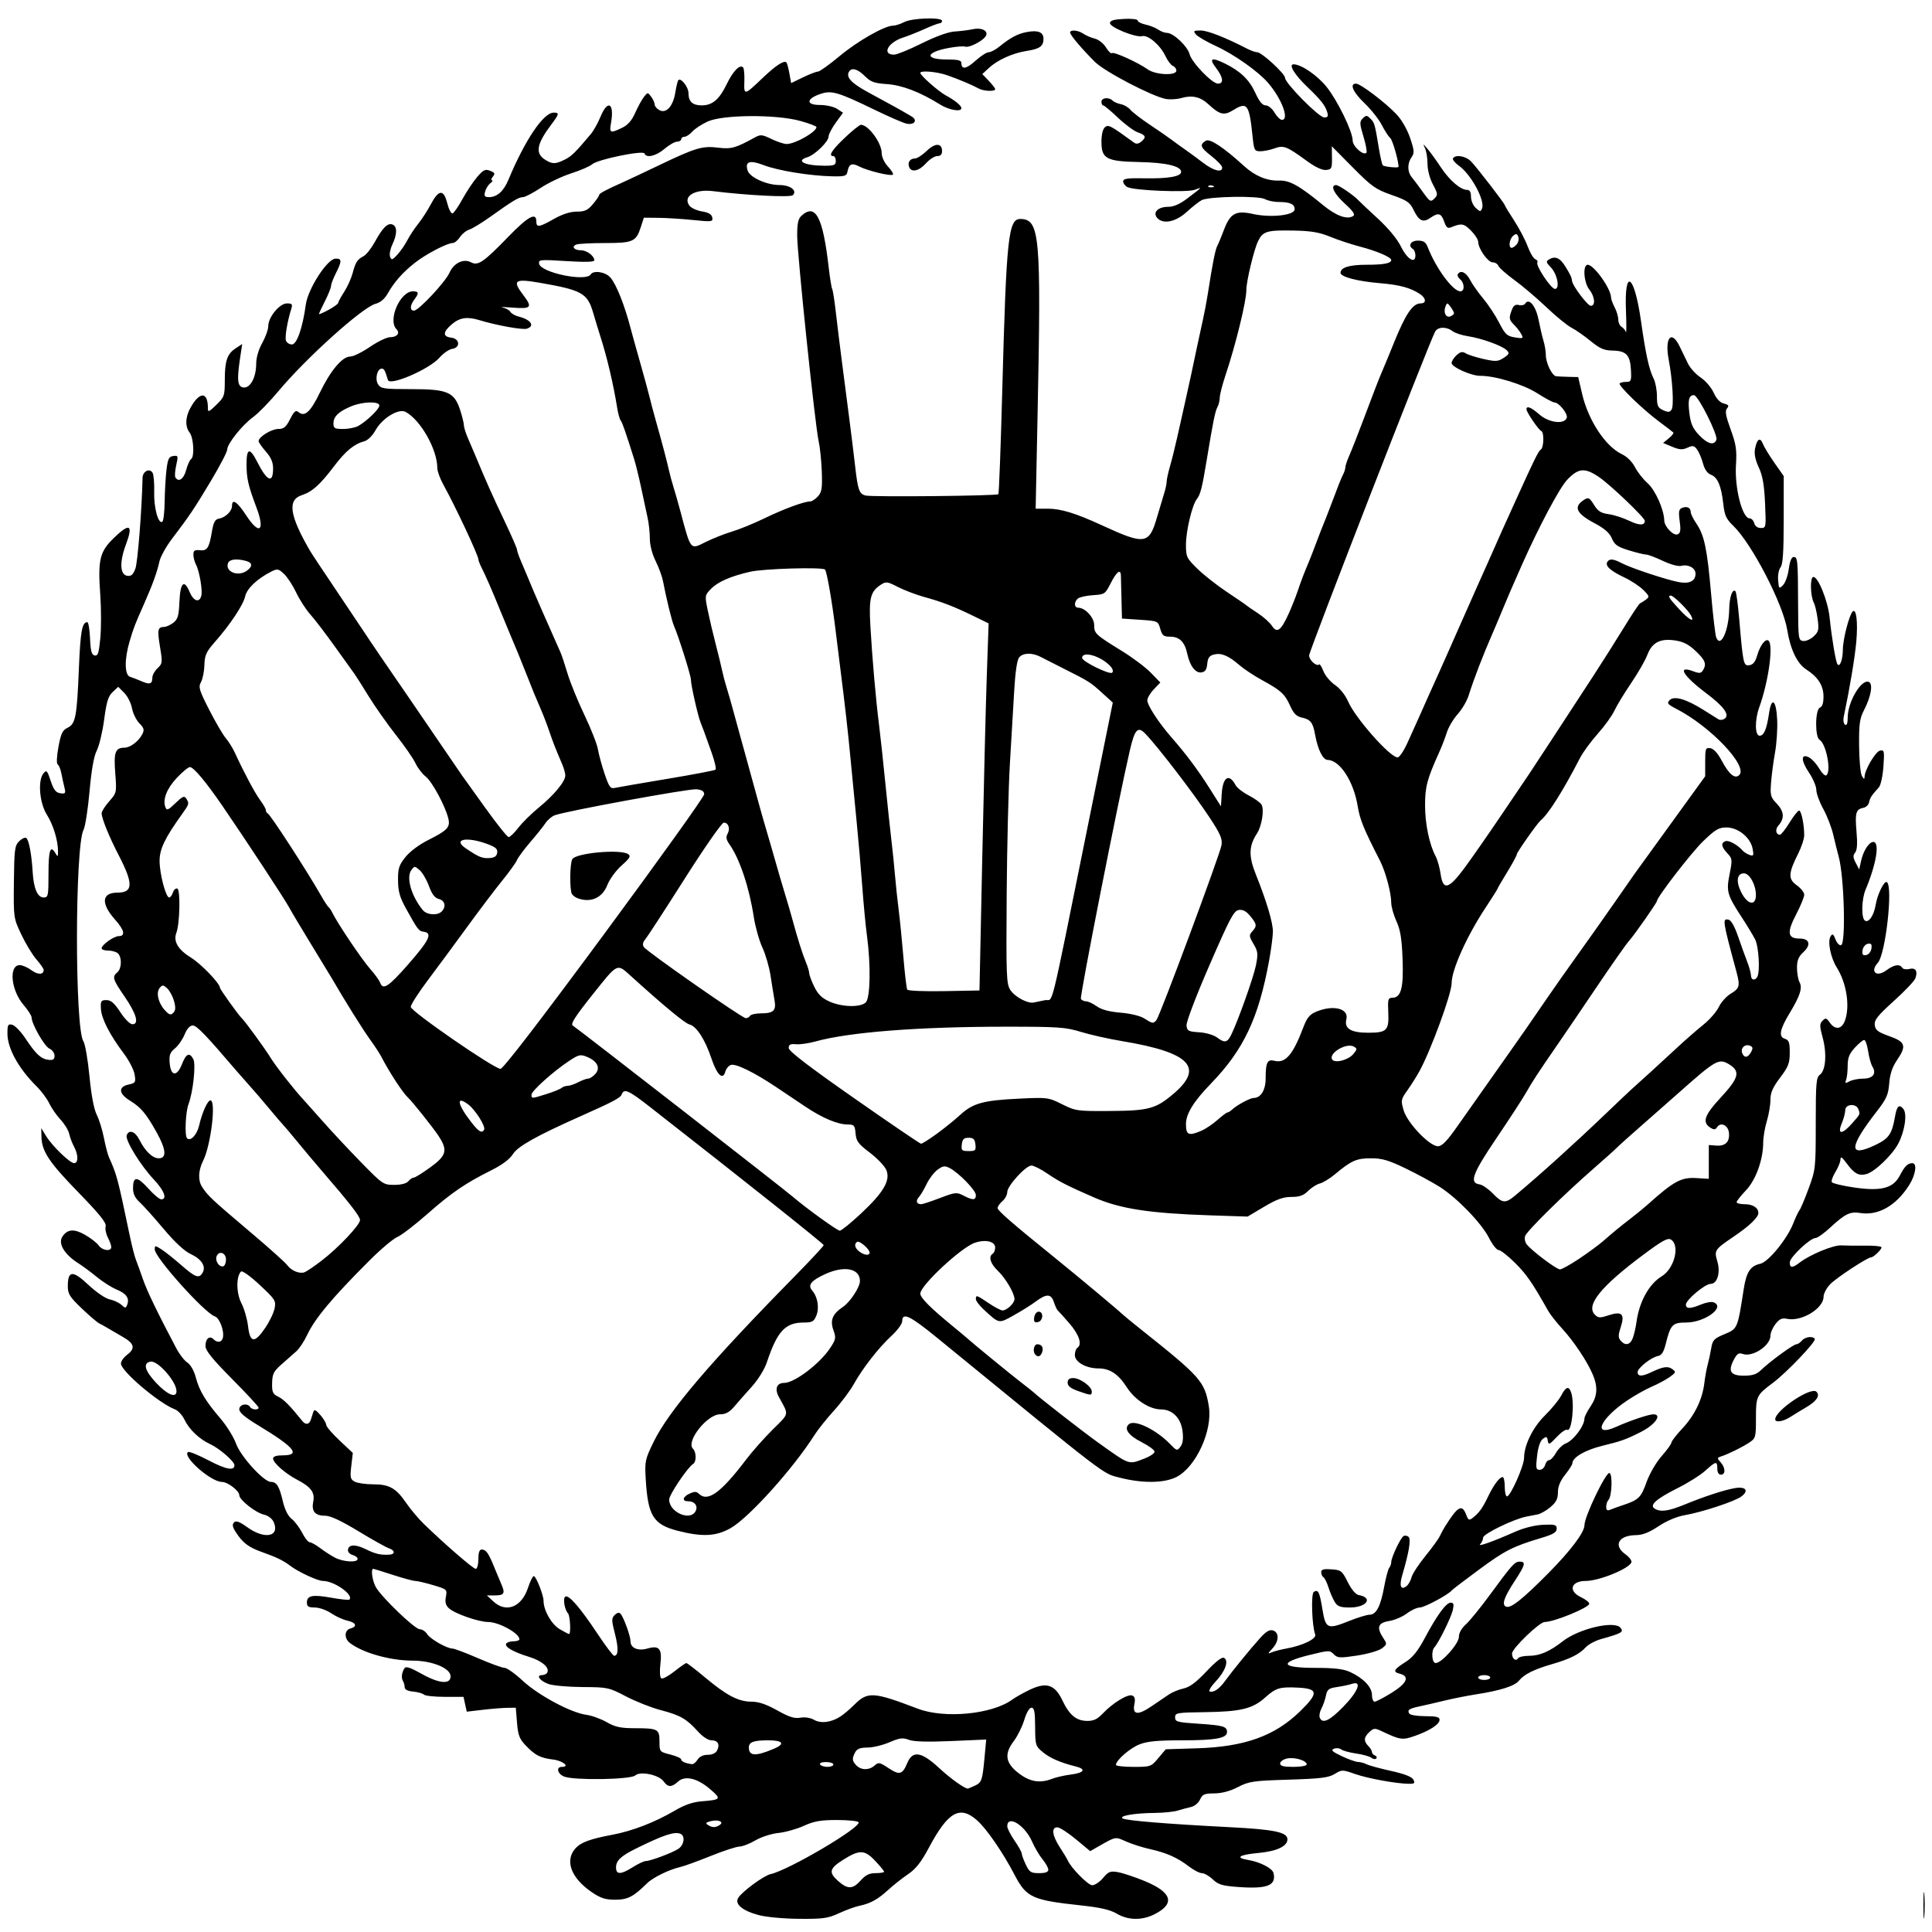 <?xml version="1.0" encoding="UTF-8" standalone="no"?>
<!-- Created with Inkscape (http://www.inkscape.org/) -->

<svg
   xmlns:dc="http://purl.org/dc/elements/1.1/"
   xmlns:cc="http://creativecommons.org/ns#"
   xmlns:rdf="http://www.w3.org/1999/02/22-rdf-syntax-ns#"
   xmlns:svg="http://www.w3.org/2000/svg"
   xmlns="http://www.w3.org/2000/svg"
   xmlns:sodipodi="http://sodipodi.sourceforge.net/DTD/sodipodi-0.dtd"
   xmlns:inkscape="http://www.inkscape.org/namespaces/inkscape"
   width="800"
   height="800"
   id="svg2"
   version="1.1"
   inkscape:version="0.48.5 r10040"
   sodipodi:docname="Nuovo documento 1">
  <defs
     id="defs4" />
  <sodipodi:namedview
     id="base"
     pagecolor="#ffffff"
     bordercolor="#666666"
     borderopacity="1.0"
     inkscape:pageopacity="0.0"
     inkscape:pageshadow="2"
     inkscape:zoom="0.98994949"
     inkscape:cx="805.43125"
     inkscape:cy="444.14673"
     inkscape:document-units="px"
     inkscape:current-layer="layer1"
     showgrid="false"
     inkscape:window-width="1920"
     inkscape:window-height="1001"
     inkscape:window-x="-9"
     inkscape:window-y="-9"
     inkscape:window-maximized="1" />
  <g
     inkscape:label="Livello 1"
     inkscape:groupmode="layer"
     id="layer1"
     transform="translate(0,-252.362)">
    <path
       style="fill:#000000"
       d="m 796.437,1041.491 c 0,-4.95 0.166,-7.101 0.376,-4.78 0.21,2.321 0.212,6.371 0.01,9 -0.207,2.629 -0.379,0.73 -0.382,-4.22 z m -482.355,3.847 c -6.696,-1.792 -9.973,-4.567 -8.395,-7.111 1.644,-2.65 10.578,-9.207 13.395,-9.832 7.575,-1.679 37.704,-19.455 36.441,-21.5 -0.307,-0.497 -4.345,-0.904 -8.973,-0.904 -6.76,0 -9.451,0.473 -13.691,2.407 -2.902,1.324 -7.635,2.652 -10.517,2.952 -2.953,0.307 -7.137,1.657 -9.588,3.093 -2.392,1.402 -5.35,2.548 -6.574,2.548 -1.224,0 -6.585,1.754 -11.912,3.897 -5.328,2.143 -10.882,4.167 -12.344,4.496 -4.718,1.063 -11.496,4.352 -13.951,6.771 -5.72,5.634 -8.051,6.837 -13.256,6.837 -4.066,0 -6.022,-0.633 -9.688,-3.135 -8.677,-5.921 -11.318,-13.205 -6.625,-18.269 2.204,-2.378 6.144,-3.804 15.177,-5.494 8.241,-1.542 17.667,-5.189 25.81,-9.985 3.99,-2.35 7.436,-3.555 11,-3.845 8.246,-0.672 8.439,-0.938 3.659,-5.048 -5.334,-4.586 -10.459,-5.776 -13.336,-3.096 -2.565,2.389 -4.171,2.367 -5.886,-0.081 -1.94,-2.77 -9.691,-4.407 -11.806,-2.493 -1.894,1.714 -25.125,2.086 -29.375,0.47 -2.803,-1.066 -3.525,-4.025 -0.982,-4.025 3.508,0 0.457,-2.537 -3.663,-3.046 -5.306,-0.655 -7.461,-1.775 -11.42,-5.933 -2.488,-2.613 -3.085,-4.206 -3.5,-9.336 l -0.5,-6.185 -3.5,0.04 c -1.925,0.022 -6.495,0.391 -10.155,0.819 l -6.655,0.779 -0.674,-3.07 -0.674,-3.069 -7.721,0 c -4.246,0 -8.148,-0.418 -8.671,-0.929 -0.522,-0.511 -2.525,-1.073 -4.45,-1.25 -2.286,-0.21 -3.509,-0.842 -3.526,-1.821 -0.014,-0.825 -0.325,-1.976 -0.69,-2.557 -0.785,-1.251 -0.544,-3.437 0.578,-5.232 0.616,-0.986 2.322,-0.441 7.248,2.314 7.194,4.023 11.89,4.408 11.89,0.976 0,-3.363 -7.628,-6.5 -15.808,-6.5 -9.232,0 -20.665,-3.242 -25.942,-7.356 -2.382,-1.857 -2.238,-5.283 0.25,-5.934 3.034,-0.793 2.394,-2.465 -1.25,-3.265 -1.788,-0.393 -4.817,-1.778 -6.732,-3.079 -1.915,-1.301 -4.953,-2.366 -6.75,-2.366 -2.618,0 -3.268,-0.404 -3.268,-2.031 0,-2.953 2.316,-3.411 10.159,-2.01 3.833,0.685 7.176,1.039 7.429,0.786 1.942,-1.942 -6.277,-7.745 -10.97,-7.745 -2.183,0 -10.308,-3.783 -13.618,-6.341 -2.648,-2.046 -5.744,-3.551 -11.373,-5.53 -5.807,-2.041 -8.204,-3.856 -11.131,-8.43 -1.333,-2.084 -1.503,-3.091 -0.662,-3.932 0.841,-0.841 2.266,-0.316 5.562,2.051 7.194,5.167 13.58,3.814 10.8,-2.288 -0.613,-1.344 -2.297,-2.613 -3.952,-2.976 -3.415,-0.75 -10.243,-6.119 -10.243,-8.054 0,-1.828 -4.804,-5.5 -7.195,-5.5 -4.596,0 -16.693,-10.715 -13.987,-12.388 0.468,-0.289 4.323,1.294 8.567,3.518 7.136,3.739 10.614,4.379 10.614,1.952 0,-1.557 -6.166,-6.922 -10,-8.701 -4.613,-2.14 -8.766,-6.096 -10.723,-10.214 -0.871,-1.833 -2.674,-3.747 -4.006,-4.254 -6.589,-2.505 -22.271,-15.826 -22.271,-18.918 0,-0.943 1.125,-2.56 2.5,-3.592 3.575,-2.685 3.106,-4.688 -1.75,-7.463 -2.337,-1.336 -5.15,-2.976 -6.25,-3.645 -1.1,-0.669 -2.675,-1.541 -3.5,-1.938 -0.825,-0.397 -4.088,-3.192 -7.25,-6.212 -4.978,-4.752 -5.75,-5.987 -5.75,-9.195 0,-6.53 2.012,-6.663 8.517,-0.56 3.289,3.086 7.084,5.681 8.814,6.027 1.671,0.334 3.845,1.338 4.832,2.232 1.657,1.499 1.843,1.498 2.423,-0.012 1.025,-2.671 -0.325,-4.631 -4.322,-6.273 -2.07,-0.851 -5.789,-3.206 -8.264,-5.234 -2.475,-2.028 -5.85,-4.537 -7.5,-5.575 -5.922,-3.727 -8.663,-8.266 -6.735,-11.154 2.048,-3.068 4.808,-3.302 9.24,-0.785 2.408,1.368 4.992,3.364 5.743,4.436 1.514,2.161 5.255,2.66 5.246,0.699 0,-0.688 -0.641,-2.468 -1.418,-3.956 -0.776,-1.488 -1.185,-3.573 -0.908,-4.632 0.376,-1.439 -2.487,-5.001 -11.332,-14.093 -12.168,-12.508 -15.136,-16.996 -15.258,-23.069 l -0.071,-3.5 1.962,3.218 c 2.55,4.183 9.882,11.282 11.651,11.282 1.793,0 1.765,-3.478 -0.055,-6.846 -0.789,-1.46 -1.684,-3.839 -1.99,-5.288 -0.306,-1.448 -1.913,-4.087 -3.572,-5.863 -1.659,-1.776 -3.769,-4.814 -4.687,-6.75 -0.919,-1.936 -3.315,-5.148 -5.326,-7.137 -7.365,-7.287 -11.99,-15.672 -11.99,-21.735 0,-3.723 0.228,-4.135 2.029,-3.664 1.116,0.292 3.585,2.874 5.486,5.739 4.299,6.476 6.415,8.422 9.538,8.77 1.871,0.209 2.447,-0.197 2.447,-1.727 0,-1.1 -0.96,-2.422 -2.133,-2.937 -2.048,-0.899 -7.367,-10.217 -7.367,-12.905 0,-0.714 -1.517,-3.07 -3.371,-5.236 -5.201,-6.076 -6.159,-16.421 -1.521,-16.421 1.085,0 3.262,0.953 4.838,2.118 2.684,1.984 5.055,1.918 5.055,-0.142 0,-0.498 -1.34,-2.432 -2.977,-4.297 -1.637,-1.865 -4.447,-6.493 -6.243,-10.285 -3.264,-6.89 -3.266,-6.903 -3.109,-21.78 0.141,-13.396 0.355,-15.085 2.142,-16.871 1.092,-1.092 2.422,-1.716 2.955,-1.386 1.092,0.675 2.231,6.68 2.682,14.144 0.41,6.783 2.012,10.5 4.526,10.5 1.898,0 2.025,-0.626 2.025,-10 0,-9.73 0.778,-11.928 2.92,-8.25 0.887,1.524 1.02,1.427 1.025,-0.75 0.011,-4.575 -1.944,-11.038 -4.622,-15.28 -3.066,-4.857 -3.831,-14.198 -1.403,-17.124 1.258,-1.515 1.557,-1.204 2.988,3.11 1.234,3.72 2.125,4.87 3.974,5.131 2.158,0.305 2.318,0.069 1.689,-2.5 -0.382,-1.56 -0.954,-4.187 -1.271,-5.837 -0.318,-1.65 -0.99,-3.267 -1.493,-3.592 -0.544,-0.352 -0.416,-3.305 0.317,-7.281 1.022,-5.547 1.665,-6.897 3.765,-7.908 3.325,-1.6 3.872,-4.474 4.703,-24.719 0.627,-15.272 1.311,-19 3.484,-19 0.458,0 0.965,3.033 1.128,6.74 0.232,5.28 0.648,6.807 1.923,7.05 1.339,0.255 1.753,-1.022 2.332,-7.208 0.388,-4.135 0.387,-12.001 0,-17.481 -1.073,-15.133 -0.321,-18.263 5.808,-24.17 6.401,-6.17 7.861,-5.294 4.804,2.882 -2.731,7.303 -2.503,12.554 0.563,12.992 1.627,0.232 2.421,-0.479 3.349,-3 0.963,-2.617 2.669,-24.233 2.967,-37.586 0.06,-2.686 2.868,-4.124 4.128,-2.114 0.481,0.768 0.79,4.335 0.687,7.927 -0.188,6.525 1.68,13.431 3.352,12.397 0.486,-0.3 0.928,-4.007 0.983,-8.237 0.054,-4.23 0.392,-10.166 0.75,-13.191 0.547,-4.624 0.994,-5.549 2.808,-5.807 2.032,-0.29 2.103,-0.07 1.231,3.814 -0.509,2.267 -0.666,4.543 -0.348,5.057 1.324,2.142 3.447,0.699 4.449,-3.022 0.586,-2.177 1.504,-4.228 2.039,-4.559 1.493,-0.923 1.093,-8.74 -0.559,-10.924 -2.171,-2.87 -1.79,-7.089 1.044,-11.579 3.53,-5.592 6.487,-5 6.487,1.298 0,1.909 0.34,1.785 3.5,-1.278 3.318,-3.216 3.5,-3.742 3.5,-10.131 0,-8.132 0.96,-10.958 4.515,-13.287 l 2.698,-1.768 -0.809,5.343 c -1.456,9.615 -1.183,12.303 1.288,12.655 2.837,0.404 5.308,-4.167 5.308,-9.82 0,-2.52 0.966,-5.837 2.5,-8.585 1.375,-2.463 2.5,-5.617 2.5,-7.009 0,-3.709 4.682,-9.398 7.735,-9.398 2.131,0 2.395,0.33 1.797,2.25 -1.673,5.372 -2.735,11.781 -2.188,13.206 0.326,0.849 1.433,1.544 2.46,1.544 2.035,0 4.443,-6.924 5.739,-16.5 0.874,-6.46 8.8,-18.814 12.207,-19.026 2.769,-0.172 2.818,0.99 0.25,6.026 -1.1,2.158 -2,4.518 -2,5.245 0,0.727 -1.125,3.542 -2.5,6.255 -1.375,2.713 -2.5,5.136 -2.5,5.384 0,0.248 1.796,-0.525 3.992,-1.717 2.196,-1.192 3.995,-2.514 4,-2.938 0,-0.424 1.1,-2.449 2.434,-4.5 1.334,-2.051 2.909,-5.529 3.5,-7.729 1.253,-4.664 1.867,-5.616 4.575,-7.085 1.1,-0.597 3.166,-3.209 4.592,-5.806 3.298,-6.007 5.345,-8.04 7.331,-7.278 2.022,0.776 2.009,3.956 -0.033,8.259 -0.885,1.866 -1.316,4.159 -0.957,5.095 0.575,1.499 0.932,1.401 3.001,-0.831 1.291,-1.393 3.142,-4.067 4.112,-5.944 0.97,-1.876 3.025,-4.986 4.567,-6.911 1.542,-1.925 3.871,-5.525 5.176,-8 3.271,-6.205 5.34,-6.365 6.81,-0.527 0.638,2.534 1.632,4.45 2.209,4.258 0.577,-0.192 2.432,-2.876 4.121,-5.964 1.69,-3.088 4.422,-7.188 6.072,-9.112 2.566,-2.992 3.342,-3.363 5.364,-2.566 1.956,0.77 2.15,1.189 1.127,2.421 -0.68,0.82 -0.844,1.504 -0.364,1.522 0.48,0.018 0.163,0.58 -0.704,1.25 -0.867,0.67 -1.837,2.231 -2.156,3.468 -0.47,1.824 -0.166,2.25 1.604,2.25 3.356,0 6.081,-2.427 8.061,-7.177 6.876,-16.498 14.51,-27.823 18.755,-27.823 2.411,0 2.303,0.563 -0.937,4.856 -6.068,8.041 -6.807,11.894 -2.785,14.529 3.064,2.007 4.416,2.02 8.312,0.077 2.802,-1.398 4.338,-2.906 10.791,-10.593 1.137,-1.355 2.937,-4.577 4,-7.162 3.006,-7.308 5.801,-5.678 4.359,2.543 -0.744,4.24 -0.378,4.41 4.485,2.091 2.468,-1.177 4.074,-2.993 5.524,-6.25 1.125,-2.525 2.752,-5.491 3.616,-6.591 1.553,-1.976 1.589,-1.977 3.01,-0.059 0.791,1.068 1.438,2.514 1.438,3.215 0,0.701 0.89,1.75 1.977,2.332 2.792,1.494 5.615,-1.588 6.532,-7.132 0.397,-2.396 0.939,-4.723 1.205,-5.171 0.909,-1.532 4.285,2.62 4.285,5.27 0,3.477 1.702,5.045 5.477,5.045 4.415,0 7.278,-2.424 10.339,-8.757 2.655,-5.492 5.426,-8.333 6.794,-6.966 0.389,0.389 0.626,2.993 0.527,5.787 -0.21,5.922 -0.098,5.9 7.669,-1.505 5.325,-5.077 8.764,-7.322 9.731,-6.355 0.285,0.285 0.844,2.331 1.24,4.546 l 0.722,4.027 4.936,-2.389 c 2.715,-1.314 5.506,-2.389 6.201,-2.389 0.696,0 4.713,-2.879 8.928,-6.397 7.498,-6.259 18.638,-12.597 22.163,-12.609 0.974,-0.003 3.06,-0.678 4.635,-1.5 3.233,-1.686 15.636,-2.078 15.636,-0.494 0,0.55 -0.437,1 -0.97,1 -0.534,0 -3.346,1.069 -6.25,2.376 -2.904,1.307 -6.913,2.899 -8.909,3.538 -6.293,2.015 -8.959,7.087 -3.724,7.087 1.116,0 6.262,-2.101 11.436,-4.67 5.881,-2.919 11.002,-4.765 13.662,-4.923 2.34,-0.139 5.722,-0.564 7.514,-0.945 4.031,-0.856 6.936,0.996 5.076,3.236 -1.717,2.069 -6.808,4.526 -8.239,3.976 -0.673,-0.258 -3.67,-0.026 -6.66,0.516 -9.831,1.783 -10.383,4.809 -0.877,4.809 4.506,0 5.941,0.348 5.941,1.441 0,2.868 1.996,2.558 5.831,-0.907 2.151,-1.944 4.61,-3.534 5.464,-3.534 0.854,0 2.824,-1.032 4.379,-2.293 4.687,-3.802 7.642,-5.371 11.443,-6.076 4.696,-0.872 6.884,0.035 6.884,2.854 0,3.017 -1.595,4.151 -7,4.976 -5.687,0.868 -12.013,3.72 -15.575,7.02 l -2.761,2.559 2.668,2.785 c 1.467,1.532 2.668,3.097 2.668,3.48 0,1.025 -4.754,0.845 -6.764,-0.256 -2.735,-1.499 -8.343,-3.861 -13.112,-5.523 -4.283,-1.493 -11.124,-2.082 -11.124,-0.958 0,1.031 7.372,7.542 10.464,9.242 3.947,2.17 6.536,4.288 6.536,5.346 0,1.667 -5.11,0.801 -8.77,-1.485 -8.274,-5.169 -15.743,-8.044 -22.022,-8.475 -5.287,-0.364 -6.753,-0.893 -9.173,-3.313 -2.951,-2.951 -5.434,-3.662 -6.54,-1.872 -1.43,2.314 0.959,4.849 8.263,8.767 8.046,4.316 14.527,7.923 17.684,9.843 2.642,1.606 0.981,3.7 -2.301,2.901 -1.452,-0.354 -7.141,-2.825 -12.641,-5.492 -15.755,-7.64 -18.24,-8.365 -23,-6.715 -5.877,2.037 -5.882,4.521 -0.01,4.521 2.54,0 5.702,0.718 7.05,1.602 l 2.445,1.602 -2.993,4.132 c -1.646,2.272 -2.993,4.876 -2.993,5.785 0,2.044 -5.702,7.585 -8.75,8.503 -5.091,1.534 -1.18,3.506 7,3.529 4.088,0.012 4.75,-0.265 4.75,-1.986 0,-1.1 -0.45,-2 -1,-2 -2.21,0 -0.721,-2.396 4.702,-7.565 3.136,-2.989 6.173,-5.42 6.75,-5.402 3.11,0.099 8.548,7.537 8.548,11.692 0,1.625 1.089,3.97 2.601,5.601 1.431,1.543 2.357,3.049 2.059,3.347 -0.774,0.774 -10.629,-1.616 -14,-3.394 -3.013,-1.589 -4.229,-1.032 -4.844,2.221 -0.332,1.753 -1.117,1.984 -6.347,1.87 -9.207,-0.201 -22.404,-2.352 -28.278,-4.61 -5.838,-2.244 -7.896,-1.558 -6.693,2.231 0.895,2.819 7.779,5.958 13.13,5.987 4.543,0.024 7.524,2.271 5.585,4.21 -0.991,0.991 -18.878,0.083 -33.067,-1.679 -7.545,-0.937 -12.581,2.146 -9.775,5.984 0.711,0.973 3.051,2.054 5.2,2.403 2.733,0.444 4.017,1.203 4.271,2.522 0.343,1.781 -0.106,1.84 -7.989,1.042 -4.594,-0.465 -11.048,-0.871 -14.343,-0.902 l -5.99,-0.058 -1.295,4 c -1.918,5.925 -3.23,6.5 -14.834,6.5 -5.625,0 -10.936,0.272 -11.803,0.605 -2.193,0.842 -0.961,2.395 1.9,2.395 2.428,0 5.513,2.334 5.513,4.17 0,0.686 -3.857,0.786 -11.598,0.303 -10.91,-0.682 -11.577,-0.616 -11.245,1.106 0.71,3.689 19.402,7.562 21.343,4.422 1.131,-1.831 6.09,-1.069 8.141,1.25 2.461,2.783 5.956,11.574 8.45,21.25 0.425,1.65 2.179,7.95 3.898,14 1.719,6.05 3.497,12.575 3.951,14.5 0.455,1.925 1.59,6.2 2.523,9.5 2.565,9.069 4.559,16.606 5.424,20.5 0.427,1.925 1.278,5.075 1.891,7 0.612,1.925 1.834,6.2 2.716,9.5 4.57,17.112 4.099,16.528 10.689,13.256 2.925,-1.452 7.793,-3.377 10.819,-4.277 3.025,-0.9 9.1,-3.383 13.5,-5.518 7.945,-3.855 16.369,-6.961 18.88,-6.961 0.721,0 2.167,-0.948 3.215,-2.108 1.607,-1.778 1.858,-3.381 1.606,-10.236 -0.164,-4.47 -0.754,-10.159 -1.31,-12.642 -1.494,-6.666 -8.883,-77.43 -8.888,-85.109 0,-5.122 0.405,-6.965 1.825,-8.25 5.768,-5.22 8.809,0.534 11.197,21.182 0.53,4.585 1.19,8.703 1.467,9.151 0.277,0.448 0.96,4.796 1.518,9.663 0.558,4.867 1.655,13.799 2.439,19.849 0.784,6.05 2.153,16.625 3.043,23.5 0.89,6.875 2.013,15.987 2.495,20.248 1.137,10.053 1.695,11.634 4.341,12.298 2.672,0.671 54.313,0.158 54.985,-0.546 0.262,-0.275 0.995,-19.85 1.628,-43.5 1.68,-62.752 2.507,-70.544 7.477,-70.468 8.069,0.123 8.648,6.619 7.146,80.218 l -0.811,39.75 4.873,-0.005 c 5.618,-0.006 11.592,1.827 22.873,7.017 17.49,8.046 19.236,7.781 22.49,-3.411 1.135,-3.905 2.502,-8.483 3.037,-10.172 0.535,-1.689 0.973,-3.775 0.973,-4.635 0,-0.86 0.632,-3.753 1.404,-6.429 0.772,-2.676 2.102,-8.015 2.956,-11.865 0.854,-3.85 2.265,-10.15 3.137,-14 0.872,-3.85 2.061,-9.25 2.642,-12 0.581,-2.75 1.676,-7.925 2.432,-11.5 0.756,-3.575 1.88,-8.75 2.497,-11.5 0.617,-2.75 1.508,-7.475 1.979,-10.5 1.984,-12.729 3.07,-18.228 3.914,-19.815 0.493,-0.927 1.716,-3.872 2.718,-6.546 2.596,-6.929 4.969,-8.259 11.949,-6.697 7.518,1.683 17.372,0.586 17.372,-1.932 0,-2.138 -1.923,-3.009 -6.648,-3.009 -1.916,0 -4.467,-0.537 -5.668,-1.194 -2.675,-1.462 -23.183,-1.132 -26.16,0.422 -1.114,0.581 -3.927,2.793 -6.252,4.915 -4.597,4.195 -9.902,5.215 -12.272,2.358 -1.852,-2.231 0.475,-4.5 4.614,-4.5 2.325,0 4.844,-1.119 8.128,-3.611 6.192,-4.698 6.187,-4.693 2.921,-3.451 -3.184,1.21 -25.088,0.339 -27.912,-1.11 -0.963,-0.494 -1.75,-1.552 -1.75,-2.351 0,-1.172 1.692,-1.421 8.75,-1.29 9.953,0.185 15.25,-0.742 15.25,-2.669 0,-2.363 -6.276,-3.84 -17.234,-4.056 -13.719,-0.27 -15.766,-1.356 -15.766,-8.363 0,-3.022 0.548,-5.309 1.451,-6.059 1.43,-1.187 2.202,-0.777 12.085,6.401 0.849,0.617 1.843,0.488 2.881,-0.372 2.271,-1.885 1.976,-2.737 -1.348,-3.896 -1.613,-0.562 -5.325,-3.302 -8.25,-6.088 -2.925,-2.786 -5.655,-5.07 -6.068,-5.076 -0.412,-0.006 -0.75,-0.685 -0.75,-1.51 0,-1.704 3.079,-2.021 4.623,-0.477 0.563,0.563 2.109,1.233 3.437,1.488 1.327,0.256 3.094,1.293 3.927,2.306 0.832,1.013 4.438,3.788 8.013,6.168 3.575,2.38 7.625,5.182 9,6.227 1.375,1.045 3.924,2.887 5.664,4.094 1.74,1.207 5.07,3.656 7.4,5.444 4.336,3.327 7.936,4.232 7.936,1.995 0,-0.69 -2.007,-2.828 -4.459,-4.75 -4.635,-3.633 -5.012,-4.665 -2.321,-6.362 1.641,-1.035 7.349,2.741 15.78,10.438 4.565,4.167 9.526,6.235 14.553,6.065 4.401,-0.149 8.351,2.061 18.327,10.256 5.348,4.393 9.913,6.024 12.347,4.412 0.926,-0.613 -0.022,-2.019 -3.477,-5.156 -4.481,-4.068 -6.163,-7.647 -3.594,-7.647 1.152,0 7.442,4.307 9.346,6.399 0.551,0.605 4.151,3.995 8,7.532 4.279,3.933 7.97,8.401 9.498,11.5 2.607,5.287 6,7.379 6,3.701 0,-1.108 -0.45,-2.292 -1,-2.632 -2.201,-1.361 -0.966,-3.5 2.021,-3.5 2.369,0 3.254,0.594 4.097,2.75 3.45,8.823 10.428,18.25 13.509,18.25 1.834,0 1.753,-3.439 -0.116,-4.991 -0.819,-0.68 -1.242,-1.635 -0.941,-2.122 1.14,-1.844 3.439,-0.77 5.058,2.363 0.923,1.788 3.378,5.275 5.455,7.75 2.077,2.475 5.045,6.972 6.597,9.994 2.49,4.849 3.255,5.563 6.517,6.084 3.404,0.544 3.615,0.439 2.674,-1.319 -0.562,-1.05 -1.888,-2.775 -2.946,-3.834 -2.192,-2.192 -2.292,-2.828 -0.979,-6.28 0.683,-1.795 1.484,-2.345 2.887,-1.978 1.068,0.279 2.245,0.017 2.616,-0.582 1.554,-2.514 4.41,0.921 5.538,6.662 0.622,3.164 1.555,7.136 2.073,8.825 0.518,1.689 0.942,4.299 0.942,5.8 0,3.283 2.572,8.568 4.276,8.786 0.673,0.086 3.003,0.199 5.176,0.25 l 3.952,0.093 1.634,7 c 2.554,10.942 9.644,21.697 16.425,24.915 2.151,1.021 4.296,3.141 5.448,5.384 1.045,2.035 3.42,5.051 5.278,6.701 3.146,2.793 6.755,10.895 6.846,15.365 0.052,2.558 3.752,6.432 5.501,5.76 1.224,-0.47 1.407,-1.586 0.893,-5.459 -0.535,-4.037 -0.356,-4.98 1.054,-5.521 2.025,-0.777 3.519,-0.024 3.519,1.774 0,0.716 1.078,2.89 2.396,4.832 3.253,4.793 4.426,10.457 6.061,29.249 0.765,8.8 1.706,16.807 2.091,17.792 1.82,4.668 5.225,-2.779 5.391,-11.792 0.091,-4.937 1.36,-8.535 2.58,-7.314 0.345,0.345 1.045,5.507 1.556,11.471 1.607,18.779 1.768,19.507 4.218,19.154 1.501,-0.217 2.462,-1.401 3.18,-3.919 1.185,-4.161 3.355,-7.116 4.641,-6.321 2.257,1.395 0.163,16.85 -3.753,27.7 -1.899,5.262 -1.809,11.73 0.164,11.73 1.801,0 2.94,-2.713 3.909,-9.31 1.044,-7.107 3.003,-5.465 3.366,2.822 0.165,3.769 -0.234,9.808 -0.887,13.42 -0.653,3.612 -1.393,9.199 -1.644,12.415 -0.419,5.367 -0.223,6.092 2.388,8.82 3.044,3.183 3.256,6.102 0.653,9.019 -1.458,1.634 -1.078,3.813 0.664,3.813 0.47,0 2.24,-2.25 3.932,-5 1.692,-2.75 3.472,-5 3.955,-5 0.926,0 2.11,5.658 2.129,10.168 0.01,1.467 -1.117,4.914 -2.496,7.659 -4.115,8.192 -4.22,10.52 -0.591,13.104 1.704,1.213 3.098,2.98 3.098,3.927 0,0.947 -1.529,4.654 -3.398,8.238 -3.869,7.421 -3.499,9.904 1.479,9.904 4.156,0 4.867,2.565 1.561,5.631 -2.013,1.866 -2.642,3.409 -2.642,6.475 0,2.214 0.488,4.937 1.084,6.05 1.248,2.332 0.169,5.629 -4.204,12.844 -3.983,6.571 -4.56,9.649 -1.964,10.473 1.753,0.557 2.085,1.471 2.085,5.753 0,4.391 -0.551,5.821 -4,10.39 -3.071,4.067 -4,6.2 -4,9.182 0,2.136 -0.67,6.093 -1.489,8.793 -0.819,2.7 -1.494,6.679 -1.5,8.843 -0.02,7.157 -3.04,15.512 -7.181,19.865 -2.106,2.214 -3.83,4.403 -3.83,4.863 0,0.46 1.485,0.837 3.3,0.837 3.406,0 5.7,1.468 5.7,3.648 0,1.825 -3.712,5.368 -10.286,9.818 -7.831,5.3 -8.059,5.647 -6.699,10.211 1.39,4.667 -0.013,9.323 -2.81,9.323 -2.296,0 -10.205,6.648 -10.205,8.578 0,1.82 1.85,1.801 6.322,-0.068 1.962,-0.82 4.266,-1.221 5.122,-0.893 5.116,1.963 -3.606,8.383 -11.389,8.383 -5.621,0 -6.431,0.855 -8.419,8.885 -0.816,3.298 -1.7,4.694 -3.136,4.955 -2.837,0.516 -8.5,4.986 -8.5,6.711 0,1.826 1.875,1.843 5.596,0.051 4.891,-2.355 6.934,-2.666 8.757,-1.333 1.619,1.184 1.54,1.428 -1.052,3.288 -1.541,1.105 -4.826,2.874 -7.301,3.931 -2.475,1.057 -7.027,3.605 -10.116,5.663 -11.527,7.679 -14.892,15.61 -4.666,10.996 5.495,-2.479 13.433,-5.147 15.317,-5.147 3.736,0 0.75,4.288 -5.035,7.231 -6.197,3.152 -8.2,3.877 -15.878,5.745 -7.3,1.776 -12.622,4.856 -12.622,7.305 0,0.512 -1.35,2.636 -3,4.72 -2.047,2.584 -3,4.905 -3,7.305 0,2.7 -0.715,4.119 -3.077,6.106 -1.692,1.424 -4.055,2.787 -5.25,3.028 -1.195,0.241 -3.298,0.648 -4.673,0.904 -5.146,0.958 -17.944,7.157 -17.972,8.706 -0.015,0.853 -0.553,2.075 -1.196,2.718 -1.264,1.264 5.167,-1.022 14.547,-5.171 3.566,-1.577 8.091,-2.698 11.5,-2.849 4.936,-0.217 5.62,-0.017 5.62,1.646 0,1.465 -1.472,2.334 -6.5,3.837 -11.665,3.487 -14.945,5.161 -25.795,13.17 -5.888,4.346 -10.93,8.193 -11.205,8.55 -1.325,1.719 -11.284,7.048 -13.171,7.048 -1.177,0 -3.599,1.112 -5.381,2.471 -1.782,1.359 -5.087,2.767 -7.344,3.128 -4.647,0.743 -5.301,2.645 -2.419,7.042 1.621,2.474 1.597,2.637 -0.621,4.31 -1.268,0.957 -5.859,2.283 -10.202,2.948 -6.884,1.054 -8.095,1.01 -9.45,-0.345 -1.923,-1.923 -2.001,-1.922 -10.206,0.092 -12.965,3.182 -11.97,5.354 2.452,5.354 7.695,0 11.525,0.449 14.191,1.662 5.548,2.526 9.151,6.277 9.151,9.525 0,1.547 0.495,2.813 1.099,2.813 0.605,0 3.755,-1.639 7,-3.642 6.446,-3.979 7.687,-6.872 3.408,-7.946 -3.031,-0.761 -2.521,-1.747 2.559,-4.954 2.757,-1.74 5.001,-4.533 7.666,-9.54 5.13,-9.639 8.971,-14.918 10.854,-14.918 1.229,0 1.429,0.659 0.911,3.014 -0.657,2.99 -5.889,13.612 -7.604,15.436 -1.442,1.534 -1.067,6.55 0.489,6.55 2.493,0 9.618,-8.028 9.618,-10.837 0,-1.6 1.095,-3.577 2.844,-5.132 1.564,-1.392 6.029,-6.871 9.921,-12.177 9.307,-12.686 10.357,-13.853 12.457,-13.853 2.582,0 2.226,1.413 -1.963,7.798 -4.604,7.017 -5.652,10.114 -3.678,10.871 1.948,0.748 6.881,-3.173 17.485,-13.9 9.354,-9.462 14.934,-16.899 14.934,-19.907 0,-3.544 8.9,-22.068 10.357,-21.555 1.348,0.475 0.997,9.695 -0.424,11.143 -0.513,0.522 -0.932,1.808 -0.932,2.857 0,1.428 0.44,1.724 1.75,1.177 0.963,-0.402 3.1,-1.176 4.75,-1.721 6.935,-2.292 7.866,-3.169 10.156,-9.568 1.291,-3.606 3.972,-8.238 6.296,-10.878 2.226,-2.529 4.048,-5.051 4.048,-5.604 0,-0.553 2.039,-3.186 4.532,-5.85 5.103,-5.456 8.296,-12.049 9.104,-18.8 0.3,-2.509 0.917,-5.913 1.371,-7.563 0.454,-1.65 1.115,-4.724 1.469,-6.831 0.578,-3.437 1.147,-4.039 5.537,-5.864 5.393,-2.241 5.382,-2.216 7.931,-18.689 1.087,-7.025 2.774,-9.597 6.857,-10.452 3.309,-0.693 11.118,-10.246 13.622,-16.664 0.966,-2.475 2.142,-4.968 2.614,-5.539 0.472,-0.571 2.179,-4.621 3.793,-9 2.862,-7.765 2.934,-8.426 2.934,-26.887 -8e-4,-16.812 0.193,-19.068 1.735,-20.196 2.411,-1.763 2.922,-8.747 1.124,-15.378 -1.296,-4.783 -1.303,-5.691 -0.053,-6.968 1.261,-1.287 1.629,-1.195 2.991,0.75 2.261,3.228 5.034,2.821 6.342,-0.932 2.088,-5.99 0.606,-15.409 -3.443,-21.884 -2.582,-4.128 -3.892,-10.834 -2.527,-12.933 0.767,-1.18 1.16,-0.921 2.017,1.331 0.585,1.539 1.623,2.609 2.307,2.38 2.036,-0.683 1.269,-28.467 -1.014,-36.745 -0.531,-1.925 -1.538,-5.975 -2.239,-9 -0.7,-3.025 -2.562,-7.838 -4.138,-10.696 -1.576,-2.858 -2.865,-6.393 -2.865,-7.855 0,-1.462 -1.375,-4.697 -3.056,-7.187 -3.422,-5.071 -3.364,-8.092 0.121,-6.227 1.152,0.617 3.003,2.66 4.113,4.542 1.11,1.881 2.424,3.17 2.92,2.863 2.228,-1.377 0.04,-13.068 -2.759,-14.739 -1.976,-1.18 -1.838,-12.571 0.161,-13.339 1.008,-0.387 1.488,-1.933 1.464,-4.719 -0.039,-4.455 -2.336,-8.014 -7.152,-11.08 -3.715,-2.365 -6.573,-8.303 -7.848,-16.304 -1.715,-10.76 -14.639,-35.727 -22.337,-43.153 -2.941,-2.836 -3.621,-4.315 -4.143,-9 -0.838,-7.529 -2.334,-11.099 -5.09,-12.146 -1.501,-0.571 -2.65,-2.194 -3.323,-4.697 -0.567,-2.104 -1.665,-4.693 -2.441,-5.754 -1.208,-1.652 -1.782,-1.761 -3.987,-0.756 -2.067,0.942 -3.318,0.864 -6.335,-0.397 l -3.76,-1.571 2.368,-1.917 c 1.302,-1.054 2.135,-2.149 1.852,-2.433 -0.284,-0.284 -2.935,-2.317 -5.892,-4.517 -6.877,-5.119 -17.096,-15.032 -16.303,-15.816 0.335,-0.331 1.58,-0.601 2.768,-0.601 1.959,0 2.135,-0.462 1.894,-4.98 -0.329,-6.167 -1.955,-7.88 -7.582,-7.985 -3.561,-0.067 -5.297,-0.822 -9.155,-3.984 -2.618,-2.146 -6.178,-4.624 -7.91,-5.507 -1.732,-0.883 -6.388,-4.688 -10.346,-8.454 -3.958,-3.767 -9.929,-8.837 -13.268,-11.267 -3.34,-2.43 -6.323,-5.072 -6.629,-5.871 -0.306,-0.799 -1.373,-1.452 -2.369,-1.452 -1.962,0 -5.974,-5.671 -5.974,-8.445 0,-0.94 -1.364,-3.073 -3.031,-4.74 -2.937,-2.937 -3.914,-3.093 -8.232,-1.316 -1.37,0.564 -2.005,0.032 -2.848,-2.387 -1.221,-3.503 -2.427,-3.824 -5.713,-1.523 -2.994,2.097 -4.742,1.283 -6.899,-3.208 -1.564,-3.258 -2.664,-4.015 -9.148,-6.292 -6.635,-2.33 -8.239,-3.466 -16.065,-11.371 l -8.694,-8.782 0.065,4.782 c 0.059,4.387 -0.141,4.802 -2.435,5.031 -1.613,0.161 -4.452,-1.172 -8,-3.756 -8.367,-6.094 -9.558,-6.555 -13.37,-5.176 -1.799,0.651 -4.433,1.183 -5.852,1.183 -2.43,0 -2.619,-0.366 -3.232,-6.25 -1.38,-13.251 -2.201,-14.362 -7.98,-10.791 -3.858,2.384 -5.58,1.962 -10.46,-2.563 -3.144,-2.916 -6.649,-3.701 -10.947,-2.453 -1.838,0.533 -4.763,0.714 -6.5,0.402 -5.561,-1 -25.256,-11.268 -29.306,-15.279 -5.338,-5.286 -10.351,-11.203 -10.351,-12.218 0,-1.308 3.326,-1.005 5.527,0.502 1.085,0.743 3.224,1.655 4.754,2.027 1.539,0.374 3.587,2.002 4.587,3.646 0.993,1.633 2.089,2.686 2.435,2.34 0.716,-0.716 10.8,3.862 14.832,6.733 3.265,2.325 11.864,2.695 11.864,0.51 0,-0.766 -0.641,-1.639 -1.425,-1.94 -0.783,-0.301 -2.187,-2.154 -3.119,-4.119 -2.162,-4.557 -7.2,-8.849 -9.637,-8.212 -2.627,0.687 -13.319,-3.646 -13.319,-5.397 0,-1.052 1.551,-1.521 5.75,-1.74 3.256,-0.17 5.75,0.121 5.75,0.671 0,0.534 1.462,1.289 3.25,1.678 1.788,0.389 4.138,1.325 5.223,2.079 1.085,0.755 2.757,1.372 3.715,1.372 2.57,0 8.498,5.602 9.271,8.761 0.831,3.395 9.324,12.239 11.753,12.239 2.539,0 2.214,-2.575 -0.831,-6.567 -2.997,-3.929 -1.827,-4.484 3.715,-1.761 6.382,3.135 10.104,6.706 12.537,12.026 1.698,3.711 2.999,5.302 4.339,5.302 1.066,0 2.699,1.329 3.686,3 0.975,1.65 2.35,3 3.057,3 3.212,0 -0.102,-8.811 -5.786,-15.38 -4.061,-4.693 -14.031,-11.729 -21.449,-15.136 -3.861,-1.773 -7.628,-3.957 -8.373,-4.854 -1.204,-1.451 -0.991,-1.63 1.94,-1.63 2.884,0 10.05,2.805 19.282,7.546 1.557,0.8 3.421,1.454 4.142,1.454 1.856,0 11.527,8.895 11.527,10.603 0,2.208 14.025,16.397 16.207,16.397 1.535,0 1.788,-0.458 1.242,-2.25 -0.846,-2.777 -2.65,-5.049 -8.294,-10.448 -5.217,-4.99 -7.825,-9.302 -5.627,-9.302 3.177,0 9.914,4.616 13.72,9.401 4.574,5.75 10.752,18.467 10.752,22.131 0,2.422 4.415,6.386 5.691,5.11 0.346,-0.346 -0.195,-3.351 -1.202,-6.678 -1.643,-5.427 -1.674,-6.207 -0.303,-7.578 1.371,-1.371 1.697,-1.36 3.17,0.113 1.715,1.715 1.811,2.052 3.517,12.382 0.58,3.509 1.308,6.634 1.618,6.945 0.622,0.622 6.509,1.187 6.509,0.625 0,-2.54 -2.497,-11.194 -3.449,-11.953 -0.692,-0.552 -2.252,-2.951 -3.467,-5.332 -1.214,-2.38 -4.43,-6.448 -7.146,-9.038 -4.817,-4.595 -6.355,-8.127 -3.537,-8.127 1.823,0 12.085,7.772 16.73,12.671 2.158,2.276 4.451,6.252 5.652,9.801 1.762,5.207 1.842,6.227 0.619,7.973 -1.813,2.588 -1.786,6.071 0.064,8.295 0.806,0.969 2.873,3.728 4.594,6.132 2.902,4.054 3.247,4.252 4.771,2.728 1.524,-1.524 1.48,-1.949 -0.597,-5.871 -1.323,-2.497 -2.238,-5.995 -2.236,-8.544 0,-2.374 -0.477,-5.299 -1.064,-6.5 -0.929,-1.901 -0.791,-1.86 1.064,0.316 1.172,1.375 3.667,4.824 5.543,7.665 3.567,5.399 8.148,9.335 10.864,9.335 1.087,0 1.596,0.907 1.596,2.845 0,1.565 0.89,3.651 1.979,4.636 1.816,1.643 2.031,1.655 2.614,0.137 1.264,-3.295 -4.571,-14.042 -9.55,-17.587 -1.687,-1.201 -2.81,-2.6 -2.496,-3.107 1.053,-1.704 5.354,-0.945 7.519,1.326 2.563,2.689 13.934,17.442 13.934,18.077 0,0.245 1.725,3.084 3.834,6.309 2.108,3.225 4.633,8.035 5.611,10.688 0.978,2.653 2.4,5.063 3.161,5.355 0.761,0.292 1.157,0.897 0.88,1.345 -0.794,1.285 5.647,10.976 7.295,10.976 2.189,0 0.918,-6.302 -1.823,-9.043 -1.765,-1.765 -1.926,-2.362 -0.825,-3.06 2.663,-1.687 4.698,-0.853 6.961,2.853 2.208,3.614 2.509,4.273 2.782,6.079 0.312,2.069 6.461,10.171 7.719,10.171 2.052,0 1.717,-3.788 -0.594,-6.727 -2.326,-2.957 -2.806,-10.273 -0.674,-10.273 2.588,0 9.674,9.96 9.674,13.597 0,0.646 0.672,2.463 1.494,4.039 0.822,1.575 1.497,3.854 1.5,5.065 0,1.21 0.615,2.56 1.359,3 0.744,0.44 1.55,1.416 1.79,2.17 0.24,0.754 0.253,-3.22 0.027,-8.83 -0.729,-18.149 3.475,-15.151 6.255,4.46 1.933,13.64 3.296,19.814 5.23,23.7 0.739,1.485 1.344,4.757 1.344,7.271 0,3.939 0.355,4.733 2.572,5.743 2.081,0.948 2.75,0.897 3.505,-0.271 1.014,-1.568 0.383,-12.311 -1.215,-20.686 -1.724,-9.036 1.107,-12.493 4.511,-5.507 1.005,2.062 2.562,5.275 3.46,7.14 0.898,1.864 3.269,4.473 5.269,5.796 2,1.323 4.422,4.15 5.383,6.281 1.135,2.516 2.614,4.092 4.219,4.495 1.979,0.497 2.241,0.899 1.314,2.016 -0.897,1.08 -0.557,3.045 1.505,8.709 2.26,6.206 2.592,8.45 2.196,14.814 -0.588,9.444 2.632,22 5.642,22 0.773,0 1.64,0.9 1.928,2 0.324,1.238 1.364,2 2.73,2 2.163,0 2.198,-0.207 1.746,-10.25 -0.344,-7.656 -1.005,-11.424 -2.611,-14.888 -1.484,-3.203 -1.956,-5.608 -1.523,-7.771 0.809,-4.044 2.138,-4.819 3.261,-1.901 0.489,1.271 2.626,4.785 4.748,7.81 l 3.859,5.5 -0.01,18.102 c 0,13.448 -0.341,18.508 -1.315,19.68 -0.726,0.875 -1.17,3.253 -0.995,5.337 0.298,3.561 0.405,3.668 2.036,2.027 0.947,-0.953 2.017,-3.963 2.379,-6.689 0.426,-3.213 1.14,-4.957 2.029,-4.957 1.649,0 1.768,1.302 1.826,20 0.043,13.767 0.147,14.515 2.064,14.789 1.111,0.159 3.073,-0.692 4.36,-1.891 2.073,-1.932 2.265,-2.756 1.673,-7.212 -0.367,-2.767 -1.077,-5.797 -1.578,-6.732 -1.413,-2.641 -1.641,-10.179 -0.322,-10.647 1.882,-0.667 6.145,9.737 6.852,16.724 0.815,8.058 2.492,18.156 3.206,19.312 0.973,1.575 2.257,-1.765 2.273,-5.911 0.016,-4.259 2.583,-14.288 4.051,-15.826 1.511,-1.583 2.234,4.268 1.528,12.364 -0.573,6.563 -2.675,19.161 -5.201,31.162 -0.305,1.447 -0.061,2.936 0.542,3.309 0.719,0.444 1.096,-0.583 1.096,-2.98 0,-6.421 5.605,-15.933 8.692,-14.748 1.891,0.726 1.005,6.033 -1.96,11.742 -1.772,3.412 -2.089,5.719 -2.018,14.704 0.046,5.861 0.566,11.486 1.155,12.5 0.811,1.394 1.081,1.478 1.112,0.343 0.079,-2.916 4.559,-10.48 6.418,-10.838 1.739,-0.335 1.846,0.18 1.382,6.671 -0.281,3.926 -1.117,7.711 -1.892,8.566 -3.016,3.328 -3.697,4.37 -4.047,6.188 -0.2,1.04 -1.259,2.06 -2.353,2.268 -3.091,0.586 -3.527,2.1 -2.848,9.879 0.437,5.006 0.262,7.68 -0.571,8.683 -0.945,1.139 -0.893,2.042 0.242,4.209 l 1.445,2.759 0.753,-3.427 c 0.944,-4.296 3.293,-7.956 5.106,-7.956 2.736,0 1.24,9.153 -3.233,19.784 -1.677,3.986 -1.818,11.828 -0.23,12.81 1.567,0.968 3.697,-2.177 4.413,-6.517 0.725,-4.393 3.535,-10.133 4.63,-9.456 2.649,1.637 -0.495,29.844 -3.724,33.412 -3.383,3.738 -0.572,6.158 3.584,3.086 3.151,-2.33 5.468,-2.699 6.495,-1.037 0.367,0.595 1.697,0.823 2.955,0.507 2.616,-0.657 3.608,0.904 2.487,3.912 -0.41,1.1 -4.425,5.321 -8.922,9.38 -6.703,6.05 -8.122,7.84 -7.873,9.932 0.251,2.112 1.298,2.909 6.054,4.614 6.734,2.414 7.207,3.966 3.064,10.062 -1.857,2.733 -2.823,5.659 -3.129,9.482 -0.379,4.719 -1.126,6.408 -5.104,11.529 -11.651,15 -11.892,19.308 -0.785,14.053 5.741,-2.716 7.01,-4.527 8.277,-11.814 0.766,-4.403 1.722,-5.294 3.448,-3.214 1.668,2.01 0.645,9.136 -2.056,14.317 -2.517,4.829 -9.877,11.846 -13.334,12.714 -3.13,0.785 -4.934,-0.222 -8.111,-4.529 -1.86,-2.521 -2.52,-2.937 -2.52,-1.59 0,1.004 -0.932,3.334 -2.07,5.176 -1.139,1.842 -1.816,3.761 -1.506,4.264 0.311,0.503 4.36,1.478 8.998,2.168 11.315,1.683 16.369,0.396 19.133,-4.874 2.084,-3.974 3.252,-5.133 5.195,-5.157 2.09,-0.026 1.401,4.786 -1.299,9.063 -5.381,8.524 -12.84,12.77 -20.305,11.558 -4.154,-0.674 -6.236,0.337 -12.353,6.003 -2.589,2.398 -5.338,4.36 -6.109,4.36 -2.234,0 -10.684,7.976 -10.684,10.085 0,2.4 1.075,2.42 4.115,0.077 4.285,-3.303 13.984,-7.305 17.219,-7.106 1.741,0.107 6.203,0.151 9.915,0.099 3.712,-0.053 6.75,0.271 6.75,0.72 0,0.937 -3.332,4.126 -4.311,4.126 -1.486,0 -14.394,8.475 -16.939,11.122 -1.512,1.573 -2.75,3.905 -2.75,5.182 0,4.886 -9.178,10.439 -15.135,9.155 -2.056,-0.443 -3.099,0.023 -4.75,2.121 -1.163,1.479 -2.115,3.675 -2.115,4.88 0,4.126 -7.466,9.018 -11.5,7.535 -1.581,-0.581 -2.338,-0.098 -3.612,2.303 -2.592,4.884 -1.482,6.702 4.093,6.702 3.618,0 5.314,-0.553 7.133,-2.326 3.559,-3.47 13.417,-10.674 14.605,-10.674 0.57,0 1.597,-0.675 2.282,-1.5 1.323,-1.594 4.557,-2.025 5.367,-0.715 0.646,1.045 -11.689,13.977 -17.367,18.208 -6.774,5.048 -7,5.52 -7,14.63 0,7.881 -0.12,8.32 -2.75,10.063 -2.969,1.967 -8.599,4.744 -11.636,5.738 -1.754,0.574 -1.771,0.744 -0.25,2.425 2.048,2.263 2.124,5.15 0.136,5.15 -0.933,0 -1.5,-0.944 -1.5,-2.5 0,-3.248 -0.527,-3.16 -4.938,0.825 -2.024,1.829 -7.146,5.061 -11.381,7.183 -8.964,4.49 -11.913,7.102 -9.641,8.538 2.403,1.52 5.657,1.095 12.23,-1.599 8.33,-3.413 16.423,-6.07 20.902,-6.86 4.588,-0.81 6.055,0.979 2.81,3.427 -2.719,2.051 -16.293,6.523 -23.65,7.792 -3.139,0.541 -7.329,2.325 -10.669,4.543 -3.879,2.575 -6.63,3.661 -9.332,3.683 -7.223,0.06 -9.539,4.26 -4.376,7.936 1.625,1.157 2.739,2.667 2.475,3.354 -1.011,2.635 -13.395,7.678 -18.856,7.678 -6.175,0 -7.455,4.136 -2.074,6.701 1.925,0.918 3.488,2.148 3.474,2.734 -0.039,1.608 -14.568,7.565 -18.452,7.565 -2.155,0 -13.522,10.969 -13.522,13.049 0,2.163 1.591,3.421 2.49,1.968 0.345,-0.559 2.424,-1.016 4.619,-1.016 4.365,0 8.498,-1.79 13.891,-6.017 6.653,-5.214 21.357,-8.668 23.892,-5.613 1.477,1.779 0.639,2.273 -7.951,4.68 -2.442,0.685 -5.341,2.236 -6.441,3.447 -2.587,2.848 -6.558,4.828 -14,6.978 -7.427,2.146 -11.511,4.194 -13.635,6.837 -1.778,2.212 -7.692,4.088 -17.865,5.668 -3.575,0.555 -9.425,1.718 -13,2.584 -3.575,0.866 -8.205,1.936 -10.29,2.378 -4.355,0.924 -5.173,1.5 -4.252,2.991 0.363,0.587 3.333,1.067 6.6,1.067 4.573,0 5.941,0.34 5.941,1.477 0,1.887 -3.988,4.496 -10.232,6.695 -5.123,1.804 -6.08,1.672 -13.533,-1.865 -3.048,-1.446 -3.442,-1.43 -5.265,0.22 -2.358,2.134 -2.493,3.808 -0.47,5.83 0.825,0.825 1.5,1.945 1.5,2.488 0,0.543 0.562,1.189 1.25,1.435 0.688,0.245 0.923,0.797 0.524,1.226 -0.399,0.429 -1.299,0.307 -2,-0.27 -0.701,-0.577 -3.524,-1.373 -6.274,-1.769 -2.75,-0.396 -5.557,-1.163 -6.237,-1.705 -0.68,-0.542 -2.03,-0.668 -3,-0.279 -1.388,0.557 -0.7,1.21 3.237,3.076 2.75,1.303 5.794,2.385 6.763,2.405 0.97,0.02 2.545,0.443 3.5,0.941 0.955,0.498 5.492,1.735 10.083,2.75 5.562,1.23 8.66,2.429 9.285,3.595 0.782,1.458 0.506,1.75 -1.655,1.75 -5.049,0 -17.049,-2.162 -22.409,-4.038 -5.306,-1.857 -5.503,-1.858 -8.5,-0.035 -2.545,1.547 -5.799,1.95 -19.068,2.358 -14.72,0.453 -16.4,0.699 -21,3.072 -3.271,1.688 -6.65,2.591 -9.771,2.612 -4.116,0.027 -4.929,0.378 -5.921,2.555 -0.643,1.411 -2.287,2.77 -3.729,3.083 -1.418,0.307 -3.883,0.972 -5.478,1.476 -1.595,0.504 -5.87,0.943 -9.5,0.975 -8.371,0.073 -15.043,1.216 -13.339,2.284 1.438,0.901 18.671,2.309 44.238,3.614 18.593,0.949 24,2.082 24,5.028 0,2.879 -4.38,4.946 -11.978,5.652 -8.051,0.748 -9.863,1.967 -4.3,2.893 4.939,0.821 10.05,3.453 10.513,5.415 1.235,5.224 -2.598,6.698 -14.985,5.761 -6.246,-0.472 -7.947,-0.996 -10.179,-3.135 -1.474,-1.412 -3.491,-2.568 -4.481,-2.568 -0.991,0 -3.441,-1.268 -5.445,-2.818 -4.657,-3.602 -9.245,-5.638 -16.144,-7.165 -3.025,-0.669 -7.444,-2.081 -9.82,-3.138 -4.61,-2.05 -4.063,-2.156 -11.893,2.313 l -2.964,1.692 -5.912,-4.917 c -3.251,-2.704 -6.699,-4.928 -7.662,-4.942 -2.592,-0.038 -2.181,3.352 1,8.245 1.512,2.326 2.975,4.75 3.25,5.385 1.366,3.154 8.434,10.345 10.168,10.345 1.079,0 3.107,-1.361 4.506,-3.025 2.244,-2.667 2.975,-2.949 6.186,-2.381 2.002,0.354 6.926,1.992 10.943,3.64 11.417,4.684 12.844,9.355 4.204,13.762 -5.181,2.643 -10.949,2.56 -15.671,-0.226 -2.755,-1.625 -6.767,-2.551 -14.807,-3.416 -20.231,-2.177 -22.615,-3.271 -27.495,-12.627 -4.88,-9.355 -11.641,-19.175 -15.587,-22.64 -7.148,-6.276 -11.96,-3.521 -19.934,11.413 -3.191,5.977 -5.377,8.75 -8.642,10.965 -2.404,1.631 -6.039,4.498 -8.079,6.372 -4.37,4.015 -7.438,5.722 -11.974,6.662 -1.825,0.378 -5.652,1.771 -8.505,3.094 -4.568,2.119 -6.541,2.396 -16.5,2.316 -6.501,-0.052 -13.651,-0.717 -16.812,-1.562 z m 42.342,-14.347 c 2.005,-2.25 3.546,-3 6.165,-3 1.921,0 3.492,-0.265 3.492,-0.589 0,-0.324 -1.688,-2.378 -3.75,-4.566 -4.32,-4.581 -6.456,-4.634 -13.269,-0.334 -5.583,3.525 -5.995,5.193 -2.132,8.644 4.051,3.62 6.16,3.585 9.494,-0.156 z m -94.342,-5.5 c 2.178,-1.375 4.549,-2.5 5.269,-2.5 1.915,0 10.868,-3.339 13.482,-5.027 2.503,-1.618 3.02,-5.463 0.846,-6.297 -2.473,-0.949 -6.951,0.541 -18.096,6.023 -6.485,3.19 -8.5,5.076 -8.5,7.956 0,3.048 1.997,3.003 7,-0.155 z m 172,1.077 c 0,-0.783 -1.061,-2.695 -2.357,-4.25 -1.296,-1.555 -3.265,-4.893 -4.374,-7.419 -2.994,-6.818 -10.269,-11.266 -10.269,-6.279 0,0.831 1.35,3.473 3,5.871 1.65,2.398 3,4.827 3,5.396 0,0.57 0.758,2.626 1.685,4.57 1.494,3.133 2.118,3.534 5.5,3.534 2.633,0 3.815,-0.441 3.815,-1.423 z m -136.143,-18.467 c 2.064,-1.308 -0.426,-2.435 -3.611,-1.635 -2.077,0.521 -2.332,0.859 -1.193,1.579 1.806,1.143 3.067,1.157 4.805,0.056 z m 105.577,-16.262 c 2.994,-1.364 3.255,-2.101 4.161,-11.76 l 0.695,-7.412 -14.509,0.627 c -9.871,0.426 -15.473,0.263 -17.526,-0.512 -2.536,-0.957 -3.824,-0.792 -8.072,1.035 -2.78,1.196 -6.868,2.174 -9.084,2.174 -2.96,0 -4.304,0.513 -5.065,1.934 -1.406,2.628 -1.306,3.651 0.536,5.494 2.01,2.01 5.287,2.009 7.51,0 1.594,-1.443 2.075,-1.351 5.771,1.095 4.548,3.01 5.748,2.679 7.763,-2.143 2.207,-5.282 5.844,-4.699 13.209,2.12 4.723,4.373 10.427,8.452 11.879,8.496 0.112,0 1.341,-0.512 2.731,-1.146 z m 32.251,-2.955 c 1.548,-0.609 5.065,-1.396 7.815,-1.75 5.427,-0.698 6.255,-2.233 1.8,-3.336 -6.272,-1.554 -10.614,-3.443 -13.582,-5.911 -3.017,-2.509 -3.134,-2.897 -3.175,-10.5 -0.034,-6.247 -0.348,-7.895 -1.507,-7.895 -0.892,0 -2.064,1.985 -3,5.081 -0.845,2.795 -2.801,6.739 -4.348,8.765 -4.06,5.319 -3.454,9.107 2.14,13.362 4.637,3.528 8.781,4.181 13.857,2.185 z m -90.685,-5.893 c 0,-0.55 -1.377,-1 -3.059,-1 -1.785,0 -2.801,0.417 -2.441,1 0.34,0.55 1.716,1 3.059,1 1.343,0 2.441,-0.45 2.441,-1 z m 134.561,-2.646 3.061,-3.646 12.939,-0.402 c 19.694,-0.611 32.162,-5.075 42.642,-15.267 7.748,-7.534 7.619,-9.418 -0.672,-9.845 -7.722,-0.397 -9.269,0.068 -13.834,4.164 -5.109,4.584 -10.1,5.788 -24.798,5.98 -11.68,0.153 -12.4,0.278 -12.4,2.162 0,1.818 0.877,2.057 9.652,2.63 10.269,0.67 11.848,1.131 11.848,3.454 0,2.545 -4.728,3.416 -18.545,3.416 -10.167,0 -14.448,0.405 -17.685,1.672 -3.956,1.549 -9.77,6.612 -9.77,8.508 0,0.451 3.263,0.82 7.25,0.82 7.115,10e-5 7.307,-0.068 10.311,-3.646 z m 61.439,2.621 c 0,-1.612 -5.06,-3.121 -8.174,-2.437 -1.554,0.341 -2.826,1.26 -2.826,2.041 0,1.055 1.415,1.421 5.5,1.421 3.088,0 5.5,-0.449 5.5,-1.025 z m -252.232,-1.975 c 0.791,-1.267 2.332,-2 4.205,-2 1.806,0 3.307,-0.681 3.856,-1.75 1.294,-2.517 0.358,-4.25 -2.297,-4.25 -1.388,0 -3.647,-1.488 -5.696,-3.75 -4.69,-5.179 -7.25,-6.641 -15.337,-8.757 -3.85,-1.008 -10.301,-3.556 -14.335,-5.662 -7.133,-3.725 -7.628,-3.832 -18,-3.887 -5.866,-0.031 -12.206,-0.594 -14.09,-1.25 -3.565,-1.242 -5.369,-3.694 -2.717,-3.694 0.838,0 1.791,-0.432 2.117,-0.959 1.242,-2.01 -2.074,-4.953 -7.418,-6.583 -6.592,-2.01 -10.348,-4.178 -9.53,-5.502 0.325,-0.526 1.689,-0.956 3.032,-0.956 1.343,0 2.441,-0.38 2.441,-0.845 0,-2.458 -8.518,-7.155 -12.975,-7.155 -3.908,0 -13.732,-3.425 -16.182,-5.642 -1.374,-1.244 -1.717,-2.513 -1.291,-4.784 0.569,-3.032 0.468,-3.124 -5.286,-4.832 -3.226,-0.958 -6.573,-1.741 -7.438,-1.741 -0.865,0 -5.019,-1.125 -9.231,-2.5 -4.212,-1.375 -7.87,-2.5 -8.128,-2.5 -1.139,0 -0.316,5.319 1.204,7.785 2.786,4.519 16.079,17.215 18.025,17.215 1.001,0 2.376,0.889 3.055,1.976 1.297,2.077 8.199,6.024 10.534,6.024 0.752,0 5.518,1.8 10.59,4 5.072,2.2 10.018,4 10.99,4 0.972,0 4.354,2.407 7.514,5.348 6.447,6 19.907,13.217 26.255,14.078 2.275,0.309 6.1,1.683 8.5,3.055 3.527,2.016 5.737,2.497 11.531,2.506 9.706,0.016 10.332,0.35 10.332,5.5 0,4.231 0.045,4.286 4.5,5.407 2.475,0.623 4.5,1.544 4.5,2.045 0,0.829 1.887,1.641 4.509,1.943 0.555,0.064 1.571,-0.784 2.259,-1.884 z m 31.522,-4.465 c 4.866,-2.048 3.912,-3.535 -2.268,-3.535 -6.041,0 -8.023,0.726 -8.023,2.94 0,3.616 2.735,3.774 10.29,0.594 z m 27.658,-13.416 c 1.363,-0.89 3.925,-3.065 5.695,-4.832 5.567,-5.56 7.854,-5.419 26.343,1.624 11.045,4.207 30.656,2.334 39.014,-3.726 1.375,-0.997 4.67,-2.852 7.322,-4.122 6.867,-3.289 10.388,-2.151 13.482,4.358 2.918,6.14 5.757,8.505 10.259,8.547 2.717,0.025 4.26,-0.706 6.5,-3.08 4.075,-4.32 10.321,-8.145 12.152,-7.442 1.11,0.426 1.363,1.415 0.924,3.609 -0.886,4.43 1.424,4.712 7.07,0.863 2.635,-1.796 5.934,-4.031 7.33,-4.966 1.397,-0.935 4.097,-2.024 6,-2.421 2.453,-0.511 5.21,-2.573 9.472,-7.082 4.069,-4.305 6.43,-6.102 7.308,-5.559 2.006,1.24 0.441,5.556 -3.547,9.785 -1.941,2.058 -3.038,3.905 -2.438,4.105 1.653,0.551 3.946,-1.035 6.429,-4.446 3.124,-4.294 10.324,-13.11 14.401,-17.635 2.522,-2.799 3.943,-3.639 5.381,-3.183 2.636,0.837 2.508,4.515 -0.261,7.487 -2.019,2.167 -2.041,2.305 -0.25,1.554 1.081,-0.453 3.766,-1.147 5.966,-1.542 6.874,-1.234 12.693,-4.068 12.009,-5.849 -1.352,-3.523 -1.792,-16.872 -0.58,-17.621 1.843,-1.139 2.394,-0.024 3.583,7.244 1.323,8.083 2.052,8.4 11.053,4.796 3.55,-1.421 7.34,-2.584 8.421,-2.584 2.784,0 4.591,-3.421 6.071,-11.5 0.706,-3.85 1.656,-7.428 2.112,-7.95 0.456,-0.522 0.83,-1.56 0.83,-2.305 0,-1.944 3.793,-9.999 5.085,-10.797 0.599,-0.37 1.552,-0.211 2.117,0.354 1.035,1.035 0.129,6.427 -2.683,15.97 -1.311,4.45 -0.487,6.277 1.927,4.274 0.747,-0.62 1.639,-2.246 1.982,-3.613 0.343,-1.367 2.902,-5.286 5.685,-8.709 2.784,-3.423 5.471,-7.123 5.972,-8.223 0.501,-1.1 1.474,-2.898 2.163,-3.996 5.325,-8.486 7.061,-9.453 8.794,-4.896 0.875,2.3 1.197,2.448 2.725,1.25 2.654,-2.08 4.002,-3.955 6.369,-8.859 2.369,-4.908 4.696,-8 6.019,-8 0.465,0 0.845,1.8 0.845,4 0,2.2 0.418,4 0.93,4 1.441,0 7.07,-12.684 7.07,-15.932 0,-5.237 3.617,-12.633 8.562,-17.506 2.825,-2.784 5.891,-6.524 6.813,-8.312 1.95,-3.781 3.216,-4.114 4.173,-1.098 1.461,4.603 0.164,16.406 -1.678,15.267 -0.532,-0.329 -2.489,1.016 -4.349,2.989 -3.049,3.233 -3.414,3.384 -3.702,1.536 -0.275,-1.769 -0.556,-1.872 -2.046,-0.748 -1.104,0.833 -1.965,3.378 -2.388,7.053 -0.58,5.04 -0.448,5.75 1.07,5.75 0.952,0 1.967,-0.9 2.254,-2 0.288,-1.1 1.033,-2.003 1.656,-2.006 0.623,0 1.902,-1.358 2.842,-3.009 0.94,-1.651 2.74,-3.397 4,-3.879 3.231,-1.235 7.791,-7.299 7.791,-10.36 0,-0.705 1.125,-2.937 2.5,-4.961 2.866,-4.217 3.148,-7.991 0.985,-13.168 -2.251,-5.386 -7.851,-13.799 -12.7,-19.076 -2.357,-2.565 -4.965,-5.874 -5.796,-7.352 -6.531,-11.617 -8.995,-15.188 -13.702,-19.858 -2.956,-2.932 -6.021,-5.331 -6.813,-5.331 -0.792,0 -2.576,-2.243 -3.965,-4.984 -3.134,-6.185 -13.204,-16.604 -20.508,-21.219 -3.025,-1.911 -9.376,-5.348 -14.113,-7.636 -6.996,-3.379 -9.678,-4.161 -14.285,-4.161 -5.996,0 -8.133,0.949 -14.927,6.625 -2.104,1.758 -4.901,3.466 -6.215,3.796 -1.314,0.33 -3.51,1.72 -4.879,3.089 -1.905,1.904 -3.532,2.49 -6.924,2.49 -3.395,0 -6.042,0.954 -11.296,4.069 l -6.861,4.069 -15.5,-0.517 c -25.175,-0.84 -37.207,-2.691 -48,-7.382 -10.877,-4.728 -14.661,-6.659 -19.291,-9.844 -2.713,-1.866 -5.726,-3.393 -6.694,-3.393 -2.345,0 -10.015,8.415 -10.015,10.987 0,1.118 -0.9,2.803 -2,3.745 -1.1,0.942 -2,2.223 -2,2.847 0,1.096 5.942,6.26 23.96,20.823 9.294,7.512 25.865,21.353 27.66,23.103 0.616,0.601 3.923,3.32 7.348,6.043 25.167,20.008 26.808,21.859 28.501,32.156 1.637,9.954 -5.304,25.13 -13.377,29.248 -5.085,2.594 -14.059,2.713 -23.431,0.311 -7.359,-1.886 -3.718,0.9 -75.661,-57.898 -11.302,-9.237 -14.5,-10.757 -14.5,-6.893 0,1.07 -1.973,3.764 -4.384,5.986 -5.328,4.911 -11.995,13.452 -15.694,20.107 -1.508,2.713 -5.196,7.633 -8.196,10.933 -3,3.3 -6.597,7.8 -7.994,10 -8.87,13.969 -27.089,34.228 -34.716,38.603 -6.021,3.454 -11.725,3.755 -21.905,1.155 -10.191,-2.602 -12.421,-6.201 -13.313,-21.481 -0.427,-7.313 -0.254,-8.126 3.26,-15.335 6.216,-12.75 23.377,-32.902 58.19,-68.331 6.737,-6.857 12.25,-12.772 12.25,-13.145 0,-0.562 -32.233,-26.199 -71.898,-57.186 -9.013,-7.041 -10.769,-7.813 -11.779,-5.181 -0.543,1.414 -3.386,2.912 -17.323,9.122 -17.774,7.92 -25.631,12.314 -27.611,15.443 -1.4,2.213 -4.43,4.496 -9,6.782 -10.844,5.425 -16.543,9.319 -26.552,18.143 -5.124,4.517 -10.7,8.791 -12.393,9.498 -1.692,0.707 -6.872,5.077 -11.511,9.711 -15.405,15.39 -22.611,24.003 -25.861,30.916 -1.219,2.593 -3.197,5.588 -4.395,6.656 -1.198,1.068 -3.934,3.484 -6.08,5.369 -3.369,2.96 -3.915,4.025 -4,7.811 -0.086,3.799 0.255,4.556 2.555,5.676 2.262,1.101 4.851,3.718 9.92,10.025 1.415,1.76 2.891,1.553 3.553,-0.5 0.31,-0.963 0.779,-2.425 1.042,-3.25 0.367,-1.155 1.036,-0.854 2.904,1.306 1.335,1.543 2.427,3.379 2.427,4.079 0,0.7 2.479,3.601 5.508,6.447 l 5.508,5.174 -0.634,5.395 c -0.562,4.781 -0.4,5.521 1.426,6.497 1.133,0.606 4.58,1.102 7.661,1.102 6.717,0 9.461,1.573 13.784,7.902 1.727,2.529 5,6.398 7.272,8.598 8.752,8.473 20.342,18.5 21.384,18.5 0.605,0 1.09,-1.78 1.09,-4 0,-2.731 0.437,-4 1.377,-4 1.769,0 2.817,1.449 5.065,7 1.002,2.475 2.406,5.832 3.119,7.46 1.633,3.725 1.12,4.54 -2.86,4.54 l -3.181,0 2.696,2.5 c 5.271,4.888 11.661,2.397 14.31,-5.58 0.899,-2.706 1.987,-4.92 2.418,-4.92 0.944,0 4.056,7.873 4.056,10.263 0,3.926 3.288,9.709 6.647,11.691 1.907,1.125 3.666,2.045 3.91,2.045 0.828,0 0.447,-7.595 -0.428,-8.55 -1.441,-1.572 -2.208,-6.283 -1.131,-6.949 1.429,-0.883 6.14,4.538 13.249,15.249 3.377,5.088 6.517,9.25 6.978,9.25 1.762,0 1.872,-3.074 0.326,-9.11 -1.436,-5.605 -1.445,-6.424 -0.085,-7.784 0.946,-0.946 1.843,-1.159 2.377,-0.563 1.327,1.483 4.157,9.272 4.157,11.442 0,2.824 3.084,4.138 7.044,3.002 4.88,-1.4 6.084,0.068 5.329,6.497 -0.366,3.116 -0.21,5.499 0.384,5.866 0.551,0.34 2.968,-0.945 5.372,-2.856 2.404,-1.911 4.653,-3.479 4.998,-3.484 0.345,0 3.852,2.691 7.793,5.992 8.886,7.442 13.792,9.998 19.193,9.998 2.955,0 6.092,1.062 10.623,3.596 4.957,2.772 7.155,3.468 9.596,3.037 1.901,-0.335 4.165,0.017 5.667,0.881 2.839,1.635 7.151,1.086 10.948,-1.395 z m 204.686,-47.369 c -0.776,-1.238 -1.945,-3.931 -2.596,-5.986 -0.651,-2.055 -1.601,-3.994 -2.111,-4.309 -0.51,-0.315 -0.927,-1.247 -0.927,-2.071 0,-1.145 1.004,-1.426 4.25,-1.191 3.997,0.289 4.399,0.605 6.75,5.298 1.528,3.051 3.277,5.129 4.5,5.347 6.183,1.101 3.351,5.162 -3.599,5.162 -3.949,0 -5.118,-0.419 -6.266,-2.25 z m 3.566,43.287 c 6.125,-6.298 7.84,-10.852 3.549,-9.421 -1.238,0.413 -4.032,1.005 -6.21,1.317 -3.416,0.489 -4.045,0.98 -4.576,3.567 -0.339,1.65 -1.179,4.048 -1.867,5.328 -0.688,1.28 -1.005,2.968 -0.705,3.75 1.057,2.755 4.071,1.36 9.809,-4.541 z m 60.799,-12.037 c 0,-0.55 -1.125,-1 -2.5,-1 -1.375,0 -2.5,0.45 -2.5,1 0,0.55 1.125,1 2.5,1 1.375,0 2.5,-0.45 2.5,-1 z m -469,-49.094 c 0,-0.602 -0.9,-1.329 -2,-1.617 -1.1,-0.288 -2,-1.16 -2,-1.938 0,-2.465 2.971,-2.679 7.306,-0.526 4.062,2.018 6.285,2.53 9.944,2.289 2.394,-0.158 2.208,-1.835 -0.293,-2.629 -1.124,-0.357 -6.806,-3.537 -12.629,-7.067 -7.261,-4.403 -11.606,-6.419 -13.835,-6.419 -4.151,0 -5.675,-1.843 -4.867,-5.884 0.751,-3.756 -0.943,-6.037 -6.725,-9.05 -4.853,-2.53 -9.902,-6.982 -9.902,-8.731 0,-0.89 1.331,-1.335 4,-1.335 7.635,0 4.902,-3.326 -10.25,-12.472 -5.363,-3.237 -7.75,-5.271 -7.75,-6.603 0,-2.053 3.374,-2.747 4.5,-0.925 0.725,1.173 3.5,1.354 3.5,0.228 0,-0.424 -4.95,-5.766 -11,-11.871 -8.267,-8.342 -11,-11.738 -11,-13.669 0,-2.98 1.678,-4.41 3.287,-2.801 1.651,1.651 3.516,1.349 3.935,-0.637 0.603,-2.86 -1.413,-8.176 -3.332,-8.785 -4.176,-1.325 -24.89,-24.394 -24.89,-27.719 0,-1.711 0.125,-1.713 2.75,-0.051 1.512,0.958 5.202,3.893 8.2,6.523 5.886,5.165 7.435,5.704 8.895,3.095 1.455,-2.6 -0.487,-5.584 -5.007,-7.692 -2.596,-1.21 -6.568,-4.907 -11.182,-10.405 -3.936,-4.69 -8.393,-9.657 -9.905,-11.038 -1.929,-1.761 -2.75,-3.488 -2.75,-5.786 0,-5.02 1.714,-5.016 6.234,0.014 2.269,2.526 4.72,4.592 5.446,4.592 2.605,0 1.241,-3.657 -3.063,-8.214 -5.509,-5.832 -11.984,-16.385 -11.242,-18.321 0.956,-2.491 3.494,-1.622 5.216,1.785 2.453,4.853 5.474,7.75 8.083,7.75 3.359,0 3.044,-3.68 -0.924,-10.785 -4.305,-7.708 -6.504,-10.322 -11,-13.079 -4.697,-2.88 -4.967,-5.71 -0.636,-6.661 2.913,-0.64 3.077,-0.91 2.547,-4.176 -0.312,-1.921 -2.314,-5.811 -4.449,-8.646 -5.823,-7.729 -9.273,-14.451 -9.505,-18.516 -0.186,-3.263 0.049,-3.638 2.279,-3.638 1.88,0 3.283,1.218 5.757,5 1.855,2.835 4.026,5 5.014,5 2.878,0 1.635,-4.363 -3.28,-11.513 -4.903,-7.133 -5.203,-8.139 -2.977,-9.987 1.798,-1.492 1.976,-6.124 0.3,-7.8 -0.66,-0.66 -2.46,-1.2 -4,-1.2 -1.54,0 -2.8,-0.417 -2.8,-0.927 0,-1.464 5.075,-5.073 7.135,-5.073 2.819,0 2.248,-2.568 -1.502,-6.747 -6.016,-6.705 -5.665,-11.253 0.867,-11.253 6.588,0 6.719,-3.622 0.561,-15.5 -3.946,-7.612 -7.061,-15.288 -7.061,-17.401 0,-0.734 1.41,-2.94 3.133,-4.903 3.106,-3.537 3.128,-3.639 2.509,-11.691 -0.666,-8.671 -0.01,-10.485 3.808,-10.527 2.439,-0.026 5.889,-2.641 7.408,-5.616 0.904,-1.77 0.69,-2.545 -1.24,-4.5 -1.283,-1.299 -2.651,-4.1 -3.042,-6.223 -0.39,-2.124 -1.834,-4.987 -3.209,-6.362 l -2.5,-2.5 -2.298,2.159 c -1.833,1.723 -2.544,4.019 -3.514,11.362 -0.669,5.062 -2.039,10.825 -3.044,12.808 -1.228,2.423 -2.219,7.997 -3.019,16.994 -0.655,7.364 -1.773,14.516 -2.484,15.895 -3.582,6.948 -3.643,82.052 -0.07,87.538 0.728,1.117 1.861,7.615 2.52,14.44 0.763,7.906 1.853,13.7 3.004,15.968 0.994,1.958 2.333,6.26 2.975,9.56 0.642,3.3 1.574,6.9 2.071,8 3.281,7.267 3.669,8.726 8.629,32.5 0.861,4.125 2.003,8.606 2.538,9.958 0.535,1.352 1.855,5.005 2.932,8.119 1.716,4.959 5.973,13.77 13.884,28.738 1.254,2.373 3.291,4.977 4.526,5.787 1.337,0.876 2.75,3.377 3.493,6.185 1.463,5.525 3.978,9.702 10.288,17.089 2.526,2.956 5.382,7.57 6.346,10.253 1.916,5.328 11.502,15.872 14.43,15.872 2.403,0 3.489,1.751 4.95,7.978 0.824,3.513 2.136,6.147 3.659,7.345 1.305,1.027 3.27,3.624 4.366,5.772 1.096,2.148 2.503,3.905 3.128,3.905 0.624,0 2.528,1.056 4.23,2.347 1.702,1.291 4.444,3.073 6.094,3.96 3.434,1.846 9.5,2.228 9.5,0.599 z m 139.918,-19.753 c 1.161,-2.169 -0.329,-4.153 -3.118,-4.153 -2.624,0 -2.201,-1.86 0.727,-3.194 1.916,-0.873 2.811,-0.868 3.7,0.021 3.699,3.699 9.115,-0.205 19.775,-14.255 2.474,-3.261 7.378,-8.784 10.897,-12.274 6.974,-6.915 6.76,-5.785 2.545,-13.448 -1.853,-3.369 -0.921,-5.85 2.198,-5.85 4.263,0 14.719,-7.925 19.009,-14.408 2.391,-3.613 2.511,-4.256 1.377,-7.391 -1.49,-4.119 -0.414,-6.754 3.957,-9.691 2.966,-1.994 7.015,-8.171 7.015,-10.705 0,-5.195 -6.417,-6.487 -14.323,-2.885 -5.922,2.698 -7.42,4.58 -5.449,6.849 2.281,2.626 3.032,7.19 1.709,10.385 -1.019,2.459 -1.724,2.846 -5.19,2.846 -7.673,0 -10.991,3.577 -15.303,16.5 -0.971,2.911 -3.606,7.15 -6.306,10.146 -2.551,2.83 -5.823,6.543 -7.273,8.25 -1.911,2.251 -3.496,3.104 -5.768,3.104 -5.373,0 -14.246,11.252 -11.242,14.256 1.449,1.449 1.488,5.414 0.061,6.296 -2.277,1.408 -9.916,12.765 -9.916,14.744 0,5.222 8.661,9.075 10.918,4.858 z m 185.798,-21.789 c 2.356,-0.9 4.284,-2.196 4.284,-2.881 0,-0.685 -2.437,-2.478 -5.415,-3.985 -5.441,-2.753 -7.408,-5.571 -5.18,-7.42 2.408,-1.999 11.257,2.28 16.998,8.22 2.798,2.895 2.954,2.935 4.328,1.102 0.981,-1.308 1.247,-3.304 0.855,-6.401 -0.693,-5.463 -4.173,-8.992 -8.892,-9.016 -4.771,-0.025 -10.813,-3.933 -14.194,-9.182 -3.537,-5.491 -7.016,-7.801 -11.751,-7.801 -5.091,0 -9.749,-2.635 -9.749,-5.514 0,-1.302 0.45,-2.646 1,-2.986 2.135,-1.32 0.821,-5.425 -3.236,-10.109 -2.33,-2.69 -4.512,-5.116 -4.85,-5.391 -0.338,-0.275 -1.066,-1.85 -1.618,-3.5 -1.173,-3.507 -3.071,-3.515 -7.724,-0.03 -1.69,1.266 -5.669,3.75 -8.842,5.522 -6.349,3.544 -5.975,3.616 -12.481,-2.386 -1.788,-1.649 -3.25,-3.585 -3.25,-4.302 0,-1.802 0.304,-1.706 5.345,1.696 2.445,1.65 5.019,3 5.721,3 1.765,0 4.934,-3.015 4.934,-4.695 0,-2.406 -3.698,-8.693 -6.909,-11.742 -3.094,-2.939 -3.971,-5.901 -2.091,-7.063 0.55,-0.34 1,-1.483 1,-2.54 0,-2.54 -3.905,-3.476 -8.363,-2.005 -5.618,1.854 -22.637,17.698 -22.637,21.074 0,1.714 4.187,5.92 13.41,13.471 2.687,2.2 5.382,4.45 5.988,5 2.479,2.25 18.413,15.293 22.602,18.501 2.475,1.896 4.725,3.683 5,3.973 1.423,1.497 20.429,16.298 26.5,20.637 13.375,9.56 12.59,9.284 19.216,6.753 z m -27.466,-28.026 c -2.998,-1.061 -4.25,-2.069 -4.25,-3.421 0,-1.349 0.701,-1.917 2.365,-1.917 2.793,0 7.635,3.534 7.635,5.573 0,1.708 -0.295,1.696 -5.75,-0.235 z m -17.583,-15.004 c -1.234,-1.234 -0.68,-4.333 0.774,-4.333 1.893,0 2.714,1.432 1.955,3.41 -0.647,1.687 -1.633,2.02 -2.73,0.924 z m -0.498,-15.494 c 0.182,-1.286 1.006,-2.339 1.831,-2.339 2.169,0 1.87,3.901 -0.331,4.325 -1.42,0.273 -1.757,-0.172 -1.5,-1.986 z m -355.169,30.595 c 0,-3.979 -7.769,-12.818 -10.76,-12.242 -3.234,0.623 -2.416,3.705 2.329,8.778 4.64,4.961 8.431,6.518 8.431,3.464 z M 676.104,806.433 c 0.535,-1.407 1.232,-4.445 1.548,-6.75 1.146,-8.355 5.189,-15.65 10.443,-18.845 5.23,-3.181 7.652,-12.789 3.826,-15.184 -1.335,-0.836 -3.589,0.399 -11.5,6.299 -17.573,13.107 -23.881,20.925 -20.009,24.797 1.391,1.391 2.095,1.422 5.66,0.245 5.53,-1.825 6.838,-0.542 5.031,4.934 -1.069,3.238 -1.078,4.289 -0.047,5.53 1.891,2.279 3.952,1.86 5.049,-1.026 z m -566.293,-4.193 c 1.776,-2.611 3.529,-6.255 3.895,-8.097 0.627,-3.158 0.274,-3.714 -6.186,-9.744 -3.902,-3.642 -7.227,-6.019 -7.724,-5.522 -2.062,2.062 -1.982,8.991 0.153,13.086 1.165,2.236 2.409,6.532 2.763,9.547 0.823,6.998 2.703,7.192 7.098,0.73 z m 23.27,-27.798 c 7.026,-5.368 16,-14.858 16,-16.92 0,-1.477 -4.236,-6.92 -15.978,-20.53 -2.61,-3.025 -7.146,-8.425 -10.081,-12 -2.935,-3.575 -5.595,-6.725 -5.911,-7 -0.316,-0.275 -2.815,-3.194 -5.553,-6.486 -2.738,-3.292 -6.405,-7.567 -8.15,-9.5 -1.745,-1.933 -4.133,-4.639 -5.306,-6.014 -12.813,-15.014 -16.645,-19 -18.262,-19 -1.21,0 -2.402,1.312 -3.407,3.75 -0.85,2.062 -2.66,4.657 -4.023,5.765 -2.024,1.646 -2.419,2.744 -2.154,5.992 0.453,5.558 2.998,5.826 5.076,0.534 1.746,-4.445 3.132,-5.061 4.718,-2.098 1.134,2.119 -0.094,13.624 -1.985,18.599 -1.238,3.255 -1.664,13.112 -0.613,14.164 1.42,1.42 4.143,-1.464 5.008,-5.303 1.182,-5.243 3.497,-10.402 4.668,-10.402 2.455,0 0.213,18.53 -3.029,25.033 -1.998,4.008 -2.169,8.089 -0.451,10.758 2.401,3.728 3.951,5.182 19.932,18.694 7.7,6.51 14.611,12.697 15.357,13.748 1.623,2.286 5.066,3.713 7.143,2.962 0.825,-0.298 3.975,-2.433 7,-4.745 z m 520.865,-0.903 c 3.649,-2.449 7.984,-5.626 9.634,-7.059 5.051,-4.389 6.834,-5.855 11.503,-9.46 2.473,-1.909 5.622,-4.48 6.997,-5.712 10.993,-9.85 14.031,-11.513 20.331,-11.131 l 5.169,0.314 0,-7 0,-7 3.137,0.238 c 3.791,0.288 5.622,-1.625 5.185,-5.419 -0.354,-3.081 -3.492,-4.463 -4.924,-2.167 -0.638,1.023 -1.27,1.082 -2.62,0.246 -3.654,-2.265 -2.702,-5.142 4.149,-12.542 7.602,-8.211 8.261,-10.858 3.435,-13.793 -4.171,-2.537 -5.481,-1.803 -20.363,11.407 -3.85,3.418 -11.05,9.76 -16,14.095 -4.95,4.335 -9.45,8.375 -10,8.977 -0.55,0.603 -4.825,4.436 -9.5,8.517 -12.782,11.159 -27.907,26.073 -28.575,28.175 -0.325,1.024 0.01,2.592 0.742,3.484 2.297,2.797 12.268,10.28 13.698,10.281 0.751,3.5e-4 4.351,-2.003 8,-4.452 z m -560.365,0.383 c 0,-2.829 -2.934,-3.849 -3.892,-1.353 -0.733,1.91 1.139,4.673 2.792,4.122 0.605,-0.202 1.1,-1.448 1.1,-2.77 z m 266.5,-2.891 c 0,-1.443 -4.177,-5.048 -5.152,-4.445 -1.37,0.847 -0.98,2.586 0.901,4.014 2.065,1.568 4.25,1.789 4.25,0.431 z m -3.544,-16.191 c 9.334,-8.717 12.252,-13.723 10.486,-17.988 -0.666,-1.607 -3.737,-4.839 -6.826,-7.182 -4.821,-3.657 -5.66,-4.785 -5.926,-7.969 -0.281,-3.36 -0.585,-3.709 -3.23,-3.709 -4.152,0 -10.508,-2.668 -17.46,-7.33 -3.3,-2.213 -8.736,-5.856 -12.08,-8.097 -9.272,-6.212 -16.962,-9.963 -18.9,-9.219 -0.94,0.361 -1.95,1.576 -2.244,2.699 -0.986,3.772 -3.442,1.508 -5.721,-5.275 -2.695,-8.021 -6.221,-13.477 -9.19,-14.223 -1.845,-0.463 -10.649,-7.749 -24.203,-20.03 -5.849,-5.3 -5.328,-5.55 -15.778,7.57 -7.36,9.24 -9.348,12.347 -8.284,12.949 1.53,0.865 87.355,67.632 91.097,70.867 5.261,4.549 18.387,14.038 19.452,14.062 0.632,0.014 4.595,-3.193 8.807,-7.126 z m 32.704,-6.409 c 6.304,-2.409 6.882,-2.468 9.722,-1 3.915,2.024 5.118,1.97 5.118,-0.231 0,-1.958 -7.081,-9.246 -10.875,-11.193 -2.006,-1.03 -2.782,-0.918 -5,0.721 -1.444,1.067 -3.459,3.7 -4.479,5.852 -1.02,2.152 -2.483,4.624 -3.252,5.493 -1.411,1.595 -0.957,2.919 1.001,2.919 0.584,0 4.078,-1.153 7.765,-2.561 z m 238.196,-1.064 c 10.338,-8.633 24.356,-21.297 37.495,-33.874 5.171,-4.95 9.921,-9.45 10.556,-10 2.116,-1.833 13.016,-11.789 19.093,-17.441 3.3,-3.069 8.126,-7.284 10.725,-9.366 2.599,-2.083 5.493,-5.404 6.43,-7.38 0.938,-1.976 3.199,-4.475 5.025,-5.552 3.528,-2.081 3.827,-3.206 2.327,-8.761 -5.848,-21.655 -5.951,-22.33 -3.339,-21.823 1.045,0.203 2.502,2.751 3.903,6.823 1.229,3.575 2.934,8.3 3.788,10.5 0.854,2.2 1.573,4.787 1.597,5.75 0.049,1.94 1.561,2.34 2.585,0.684 1.264,-2.045 0.66,-12.645 -0.892,-15.645 -0.853,-1.649 -3.278,-5.652 -5.39,-8.894 -6.208,-9.532 -6.584,-10.854 -5.147,-18.085 1.189,-5.984 1.143,-6.408 -0.931,-8.616 -2.515,-2.678 -2.766,-4.255 -0.797,-5.011 1.342,-0.515 5.072,1.521 7.115,3.882 0.55,0.636 1.845,1.452 2.878,1.814 1.66,0.581 1.806,0.277 1.257,-2.61 -0.876,-4.605 -6.011,-8.768 -10.816,-8.768 -3.215,0 -4.613,0.828 -9.711,5.75 -4.807,4.641 -19.109,23.169 -19.109,24.756 0,0.697 -9.241,13.894 -11.55,16.494 -1.221,1.375 -7.075,9.7 -13.008,18.5 -5.934,8.8 -13.271,19.6 -16.305,24 -8.401,12.181 -10.656,15.625 -13.252,20.234 -1.312,2.329 -6.803,10.771 -12.203,18.76 -10.111,14.959 -11.475,18.679 -7.079,19.307 1.156,0.165 3.607,1.853 5.446,3.75 4.013,4.141 5.208,4.247 9.307,0.824 z m -458.356,-5.874 c 0.685,-0.825 1.691,-1.5 2.237,-1.5 0.546,0 3.627,-1.913 6.848,-4.25 6.83,-4.957 7.361,-7.115 3.261,-13.268 -2.279,-3.42 -10.702,-13.979 -12.35,-15.482 -2.292,-2.091 -7.677,-10.326 -11.326,-17.321 -0.644,-1.234 -2.785,-4.48 -4.759,-7.212 -2.934,-4.062 -10.525,-16.227 -15.412,-24.701 -0.55,-0.954 -4.382,-7.254 -8.515,-14 -4.133,-6.746 -8.366,-13.841 -9.406,-15.766 -1.888,-3.494 -17.87,-27.809 -27.607,-42 -6.827,-9.949 -11.899,-16 -13.413,-16 -0.679,0 -3.115,2.007 -5.413,4.459 -4.189,4.469 -5.95,9.001 -4.733,12.175 0.556,1.449 1.162,1.2 4.162,-1.708 2.914,-2.824 3.672,-3.15 4.453,-1.915 1.328,2.1 1.287,2.248 -1.819,6.588 -7.065,9.871 -9.209,14.35 -9.209,19.234 0,5.328 2.576,15.166 3.971,15.166 0.492,0 1.187,-0.925 1.546,-2.055 0.359,-1.13 1.177,-1.872 1.817,-1.647 1.357,0.475 1.059,14.537 -0.389,18.344 -1.339,3.522 0.698,6.968 6.072,10.275 4.184,2.575 11.982,10.696 11.982,12.48 0,0.63 7.752,11.437 9.041,12.604 1.293,1.171 9.777,12.822 11.963,16.429 2.018,3.331 9.979,13.483 13.461,17.167 0.57,0.603 4.179,4.653 8.021,9 3.842,4.347 11.056,12.067 16.031,17.154 8.814,9.014 9.162,9.25 13.642,9.25 2.866,0 5.066,-0.565 5.842,-1.5 z m 234.816,-15.25 c -0.251,-2.182 -0.833,-2.75 -2.816,-2.75 -1.984,0 -2.565,0.568 -2.817,2.75 -0.286,2.482 -0.011,2.75 2.817,2.75 2.828,0 3.102,-0.268 2.816,-2.75 z m 199.726,-7.735 c 9.423,-13.419 20.29,-28.832 21.868,-31.015 2.321,-3.211 10.097,-14.422 15.258,-22 2.622,-3.85 8.382,-12.027 12.8,-18.172 4.418,-6.144 11.182,-15.717 15.032,-21.272 3.85,-5.555 7.561,-10.878 8.246,-11.828 0.685,-0.95 7.548,-10.434 15.25,-21.075 l 14.004,-19.347 0,-5.973 c 0,-5.533 0.157,-5.949 2.137,-5.653 1.377,0.206 3.067,2.065 4.75,5.226 3.022,5.673 5.455,7.652 7.23,5.877 3.684,-3.684 -11.853,-20.052 -25.941,-27.329 -3.807,-1.966 -4.148,-2.41 -2.853,-3.705 1.879,-1.879 6.915,-0.386 14.177,4.205 2.75,1.738 5.471,3.443 6.048,3.788 0.576,0.345 1.637,0.263 2.357,-0.182 2.467,-1.525 0.024,-5 -7.49,-10.656 -9.673,-7.28 -12.252,-11.678 -5.311,-9.058 2.431,0.918 3.162,0.851 3.927,-0.359 1.649,-2.609 1.063,-4.208 -2.938,-8.014 -2.869,-2.73 -5.126,-3.9 -8.489,-4.405 -6.24,-0.936 -9.628,0.82 -11.574,6.001 -0.841,2.238 -3.842,7.466 -6.669,11.619 -2.828,4.153 -5.953,9.297 -6.946,11.432 -0.993,2.135 -4.099,6.443 -6.903,9.574 -2.804,3.131 -6.1,7.631 -7.324,10 -7.052,13.645 -13.119,23.278 -16.253,25.807 -1.34,1.081 -9.932,13.272 -9.932,14.092 0,0.48 -1.8,3.813 -4,7.408 -2.2,3.594 -4,6.69 -4,6.879 0,0.189 -2.276,3.795 -5.057,8.014 -7.714,11.7 -13.943,25.593 -13.943,31.1 0,4.366 -8.601,27.852 -13.381,36.538 -1.165,2.118 -3.388,5.634 -4.938,7.813 -2.69,3.781 -2.761,4.161 -1.54,8.309 1.546,5.253 10.719,14.847 14.195,14.847 1.685,0 3.738,-2.123 8.205,-8.485 z m -215.749,3.348 c 3.139,-2.276 7.507,-5.799 9.707,-7.83 5.237,-4.835 9.488,-6.017 24.197,-6.729 11.999,-0.581 12.292,-0.543 18,2.303 5.606,2.795 6.277,2.89 19.803,2.801 15.941,-0.105 18.895,-0.886 26.045,-6.879 13.262,-11.117 7.312,-17.354 -21.045,-22.063 -5.5,-0.913 -13.15,-2.629 -17,-3.813 -6.339,-1.949 -9.267,-2.153 -31,-2.153 -36.219,0 -64.98,2.234 -79,6.136 -2.75,0.765 -6.35,1.273 -8,1.128 -2.339,-0.206 -3,0.14 -3,1.571 0,1.268 8.338,7.663 27,20.709 14.85,10.381 27.357,18.893 27.793,18.916 0.436,0.023 3.361,-1.82 6.5,-4.096 z m 109.489,-1.229 c 1.77,-0.752 4.793,-2.77 6.718,-4.484 1.925,-1.715 3.805,-3.124 4.178,-3.133 0.373,-0.009 1.282,-0.578 2.018,-1.266 1.967,-1.835 7.415,-4.75 8.879,-4.75 2.919,0 4.925,-3.288 4.925,-8.073 0,-6.641 0.692,-8.042 3.611,-7.309 4.594,1.153 7.662,-2.412 12.043,-13.996 1.418,-3.749 2.608,-5.203 5.14,-6.282 7.144,-3.044 13.761,-1.402 12.623,3.131 -0.953,3.795 1.88,5.529 9.031,5.529 7.791,0 8.676,-0.915 8.321,-8.604 -0.242,-5.236 -0.064,-5.853 1.697,-5.873 3.612,-0.042 4.681,-4.09 4.23,-16.023 -0.32,-8.471 -0.908,-12.08 -2.557,-15.695 -1.178,-2.582 -2.141,-6.048 -2.141,-7.701 0,-4.056 -2.355,-12.838 -4.637,-17.296 -6.831,-13.34 -8.325,-17.004 -9.263,-22.705 -1.68,-10.217 -7.37,-18.966 -12.401,-19.066 -2.005,-0.04 -4.106,-4.267 -5.238,-10.536 -0.903,-5.004 -1.849,-6.207 -5.517,-7.012 -2.19,-0.481 -3.384,-1.682 -4.786,-4.814 -2.225,-4.973 -3.762,-6.382 -11.658,-10.692 -3.3,-1.801 -7.518,-4.594 -9.373,-6.206 -4.509,-3.918 -7.467,-5.158 -10.49,-4.4 -1.938,0.486 -2.582,1.371 -2.824,3.877 -0.233,2.412 -0.854,3.324 -2.415,3.547 -2.48,0.354 -4.793,-2.721 -5.878,-7.815 -1.02,-4.79 -3.229,-6.985 -7.03,-6.985 -2.754,0 -3.33,-0.454 -4.128,-3.25 -0.921,-3.228 -0.978,-3.253 -8.395,-3.75 l -7.467,-0.5 -0.194,-8 c -0.107,-4.4 -0.219,-8.825 -0.25,-9.833 -0.088,-2.903 -1.829,-1.55 -4.289,3.333 -2.182,4.331 -2.453,4.512 -7.241,4.814 -2.736,0.173 -5.548,0.79 -6.25,1.372 -1.688,1.401 -1.631,3.814 0.09,3.814 2.886,0 6.635,4.076 6.635,7.212 0,3.494 0.48,3.942 11.5,10.725 4.4,2.708 9.775,6.752 11.945,8.985 l 3.945,4.061 -2.695,2.813 c -1.482,1.547 -2.695,3.607 -2.695,4.578 0,2.033 4.713,9.268 9.918,15.224 6.176,7.068 11.017,13.54 15.881,21.234 l 4.7,7.435 0.299,-5.053 c 0.423,-7.142 3.044,-8.831 5.764,-3.716 0.585,1.1 3.042,3.012 5.46,4.249 2.418,1.237 4.802,2.973 5.297,3.859 1.171,2.093 0.068,8.871 -1.943,11.94 -3.364,5.135 -3.473,9.341 -0.436,16.911 4.401,10.973 7.06,19.863 7.06,23.611 5e-4,1.886 -0.695,7.255 -1.545,11.93 -4.354,23.934 -10.562,37.069 -24.151,51.095 -7.138,7.367 -10.304,12.509 -10.304,16.735 0,4.52 1.093,5.007 6.282,2.804 z m -296.907,-0.432 c 0.792,-1.281 -3.627,-8.329 -6.609,-10.54 -5.207,-3.861 -4.455,0.04 1.462,7.589 2.928,3.735 4.208,4.47 5.147,2.951 z m 566.521,-2.736 c 3.44,-3.918 3.341,-3.684 2.497,-5.883 -0.931,-2.426 -5.393,-2.054 -5.393,0.45 0,1.118 -0.652,3.593 -1.449,5.5 -1.98,4.739 0.155,4.706 4.345,-0.067 z m -540.584,-12.11 c 2.853,-0.904 5.615,-2.03 6.138,-2.5 0.522,-0.47 1.647,-0.858 2.5,-0.862 0.853,-0.003 2.839,-0.678 4.414,-1.5 1.575,-0.822 3.418,-1.494 4.095,-1.494 0.677,0 2.011,-0.863 2.965,-1.917 2.229,-2.464 0.869,-5.305 -3.384,-7.066 -2.763,-1.144 -3.427,-1 -7.4,1.613 -6.486,4.266 -15.641,12.469 -15.641,14.016 0,1.698 0.046,1.696 6.312,-0.291 z m 545.154,-6.355 c 3.993,0 5.58,-2.095 3.776,-4.985 -0.591,-0.946 -1.388,-3.812 -1.771,-6.368 -0.383,-2.556 -1.121,-4.647 -1.64,-4.647 -0.518,0 -2.267,1.45 -3.886,3.223 -2.278,2.494 -2.944,4.171 -2.944,7.418 0,2.307 -0.293,4.96 -0.652,5.893 -0.558,1.453 -0.351,1.537 1.434,0.582 1.147,-0.614 3.705,-1.116 5.683,-1.116 z m -521.299,-59.972 c 22.733,-30.784 41.334,-56.772 41.334,-57.75 0,-1.27 -0.916,-1.867 -3.209,-2.089 -3.146,-0.304 -54.185,9.059 -58.664,10.762 -1.253,0.476 -2.973,1.926 -3.822,3.222 -0.849,1.296 -3.669,4.824 -6.267,7.841 -2.598,3.017 -5.093,6.385 -5.544,7.485 -0.451,1.1 -3.199,4.925 -6.107,8.5 -2.908,3.575 -9.464,12.238 -14.569,19.251 -5.106,7.013 -12.441,16.953 -16.301,22.088 -3.86,5.135 -7.018,10.068 -7.018,10.962 0,1.819 34.432,25.588 37.166,25.657 1.065,0.027 16.587,-20.163 43,-55.93 z m -11.166,-14.757 c -0.825,-0.314 -1.831,-1.066 -2.235,-1.671 -1.033,-1.546 -0.918,-12.811 0.147,-14.493 1.622,-2.562 19.895,-4.205 23.087,-2.076 1.242,0.828 0.775,1.644 -2.705,4.735 -2.323,2.063 -4.959,5.671 -5.89,8.062 -2.102,5.4 -6.94,7.523 -12.405,5.443 z m 321.305,64.547 c 1.65,-1.989 1.665,-2.255 0.176,-3.088 -3.039,-1.7 -10.532,2.761 -8.947,5.327 1.062,1.719 6.676,0.286 8.77,-2.239 z m 164.702,-0.833 c 0.856,-1.599 0.746,-2.142 -0.532,-2.633 -2.057,-0.789 -3.923,1.041 -3.14,3.08 0.826,2.153 2.381,1.964 3.672,-0.448 z m -215.307,-7.065 c 2.779,-5.599 9.273,-23.825 10.264,-28.806 0.954,-4.793 0.845,-5.77 -0.988,-8.876 -1.863,-3.158 -1.913,-3.653 -0.519,-5.193 2.019,-2.231 1.917,-2.997 -0.853,-6.383 -1.618,-1.978 -3.044,-2.736 -4.704,-2.5 -2.071,0.294 -3.658,3.275 -12.158,22.838 -5.64,12.981 -9.663,23.558 -9.51,25 0.238,2.245 0.771,2.532 5.217,2.813 2.883,0.182 6.016,1.108 7.5,2.216 3.067,2.29 4.168,2.077 5.75,-1.109 z m -30.918,-6.17 c 1.457,-1.772 26.307,-68.588 26.934,-72.418 0.429,-2.621 -0.429,-4.605 -4.971,-11.5 -6.512,-9.885 -21.268,-29.135 -26.538,-34.621 -3.15,-3.279 -4.409,-1.92 -6.474,6.984 -4.752,20.497 -20.786,101.913 -20.243,102.791 0.345,0.558 1.319,1.014 2.164,1.014 0.845,0 2.837,0.926 4.425,2.057 1.949,1.388 5.158,2.247 9.869,2.642 4.091,0.343 8.133,1.324 9.766,2.37 3.428,2.197 3.783,2.244 5.068,0.681 z m -168.283,-1.75 c 0.34,-0.55 2.279,-1.007 4.309,-1.015 5.51,-0.023 6.609,-1.092 5.794,-5.635 -0.38,-2.118 -1.125,-6.697 -1.654,-10.176 -0.529,-3.479 -2.042,-8.654 -3.363,-11.5 -1.32,-2.846 -2.92,-8.549 -3.555,-12.674 -1.885,-12.247 -5.837,-24.033 -10.07,-30.031 -1.316,-1.865 -1.524,-3 -0.79,-4.311 1.223,-2.185 0.397,-4.658 -1.555,-4.658 -0.797,0 -8.066,10.432 -16.2,23.25 -8.115,12.787 -15.446,24.064 -16.293,25.059 -1.055,1.239 -1.238,2.256 -0.581,3.231 1.285,1.908 40.635,29.378 42.149,29.424 0.655,0.02 1.469,-0.414 1.809,-0.964 z m -238.522,-6.119 c -0.544,-1.97 -1.822,-4.335 -2.84,-5.256 -1.645,-1.489 -1.991,-1.507 -3.106,-0.163 -1.611,1.941 -0.56,6.313 2.236,9.309 1.73,1.854 2.356,2.034 3.409,0.981 0.965,-0.965 1.041,-2.191 0.301,-4.871 z m 286.451,0.548 c 1.871,-1.871 2.117,-15.418 0.499,-27.429 -0.556,-4.125 -1.438,-13.35 -1.96,-20.5 -0.522,-7.15 -1.62,-19.75 -2.44,-28 -0.82,-8.25 -1.934,-19.725 -2.476,-25.5 -1.003,-10.682 -2.256,-21.733 -4.196,-37 -0.594,-4.675 -1.46,-11.65 -1.925,-15.5 -1.436,-11.893 -3.635,-24.537 -4.398,-25.286 -1.118,-1.098 -25.397,-0.389 -31.034,0.906 -8.042,1.848 -13.383,4.187 -16.18,7.087 -2.581,2.675 -2.596,2.781 -1.318,9 0.712,3.461 2.173,9.668 3.248,13.793 1.075,4.125 2.283,9.075 2.684,11 0.401,1.925 1.23,5.075 1.843,7 0.612,1.925 1.839,6.2 2.725,9.5 0.886,3.3 2.306,8.475 3.155,11.5 0.849,3.025 1.907,6.85 2.351,8.5 0.445,1.65 1.493,5.475 2.33,8.5 0.837,3.025 2.264,8.2 3.172,11.5 0.908,3.3 2.001,7.125 2.429,8.5 0.428,1.375 1.479,4.975 2.335,8 2.505,8.854 4.942,17.203 6.277,21.5 0.683,2.2 1.792,6.025 2.463,8.5 2.187,8.062 4.195,14.435 5.604,17.784 0.76,1.806 1.382,3.859 1.382,4.562 0,0.703 0.927,3.197 2.06,5.542 1.524,3.154 3.15,4.759 6.25,6.166 5.188,2.356 12.946,2.548 15.119,0.375 z m 74.202,-0.907 c 3.646,-0.731 1.472,8.117 17.722,-72.129 l 10.349,-51.107 -4.601,-4.172 c -4.748,-4.306 -5.198,-4.587 -16.101,-10.07 -3.575,-1.798 -7.694,-3.893 -9.154,-4.656 -3.535,-1.847 -7.296,-1.755 -8.935,0.22 -0.848,1.021 -1.589,6.035 -2.033,13.75 -0.384,6.678 -1.185,20.243 -1.78,30.143 -0.595,9.9 -1.198,34.443 -1.34,54.541 -0.237,33.601 -0.115,36.759 1.521,39.259 1.892,2.891 7.229,5.737 9.721,5.183 0.825,-0.183 2.909,-0.616 4.631,-0.961 z m -25.989,-58.521 c 0.628,-29.975 1.479,-64.175 1.89,-76 l 0.748,-21.5 -6.39,-3.115 c -8.058,-3.928 -12.824,-5.764 -20.39,-7.856 -3.3,-0.912 -8.145,-2.76 -10.766,-4.107 -4.383,-2.252 -4.952,-2.326 -7.085,-0.929 -4.313,2.826 -4.988,5.517 -4.318,17.209 0.767,13.393 2.246,30.264 3.575,40.797 0.555,4.4 1.724,15.2 2.597,24 0.873,8.8 1.996,19.375 2.495,23.5 0.5,4.125 1.169,10.65 1.488,14.5 0.319,3.85 1.011,10.375 1.538,14.5 0.527,4.125 1.422,13.071 1.988,19.88 0.566,6.809 1.279,12.783 1.584,13.276 0.305,0.493 7.158,0.772 15.229,0.62 l 14.675,-0.276 1.142,-54.5 z m -237.499,43.455 c 8.52,-9.731 9.95,-12.727 6.322,-13.247 -2.187,-0.313 -2.46,-0.666 -7.412,-9.595 -2.592,-4.674 -3.276,-7.074 -3.319,-11.654 -0.047,-4.975 0.368,-6.3 3.021,-9.65 1.845,-2.33 5.679,-5.192 9.586,-7.155 7.892,-3.966 9.093,-5.266 8.209,-8.892 -1.258,-5.161 -6.694,-15.232 -9.35,-17.321 -1.455,-1.144 -3.366,-3.639 -4.246,-5.543 -0.881,-1.905 -4.521,-7.161 -8.089,-11.681 -3.568,-4.52 -8.702,-11.818 -11.408,-16.218 -2.706,-4.4 -5.267,-8.45 -5.692,-9 -0.425,-0.55 -3.979,-5.5 -7.898,-11 -3.919,-5.5 -8.615,-11.66 -10.437,-13.688 -1.821,-2.028 -4.455,-6.105 -5.853,-9.059 -1.397,-2.954 -3.672,-6.434 -5.055,-7.733 -2.306,-2.167 -2.742,-2.247 -5.268,-0.972 -5.791,2.924 -10.107,7.005 -10.813,10.227 -0.779,3.549 -6.136,11.62 -12.59,18.969 -3.559,4.052 -4.186,5.438 -4.298,9.5 -0.072,2.616 -0.707,5.797 -1.41,7.069 -1.143,2.067 -0.779,3.29 3.417,11.5 2.583,5.053 5.657,10.312 6.831,11.687 1.175,1.375 2.861,4.075 3.748,6 3.881,8.425 8.317,16.74 10.501,19.683 1.299,1.751 2.362,3.626 2.362,4.167 0,0.541 0.338,1.133 0.75,1.317 1.149,0.511 16.153,23.632 22.149,34.132 1.319,2.31 2.702,4.426 3.073,4.701 0.371,0.275 0.996,1.175 1.39,2 2.14,4.482 12.354,19.676 15.942,23.715 1.849,2.082 3.648,4.572 3.998,5.535 1.187,3.269 3.471,1.765 11.841,-7.795 z m 605.688,-6.305 c 0.256,-1.803 -0.082,-2.25 -1.5,-1.98 -1.017,0.194 -1.978,1.384 -2.163,2.678 -0.256,1.803 0.082,2.25 1.5,1.98 1.017,-0.194 1.978,-1.384 2.163,-2.678 z m -592.031,-15.351 c 1.957,-1.957 1.38,-4.538 -1.158,-5.175 -1.686,-0.423 -2.857,-1.951 -4.107,-5.358 -0.962,-2.622 -2.694,-5.589 -3.849,-6.594 -2.034,-1.77 -2.142,-1.77 -3.449,0 -2.218,3.004 -0.01,10.711 4.735,16.524 1.677,2.054 6.041,2.391 7.828,0.604 z m 544.2,-6.85 c 0,-4.204 -2.629,-8.95 -4.958,-8.95 -2.926,0 -3.385,3.406 -1.071,7.943 2.614,5.124 6.029,5.694 6.029,1.007 z m -120.615,-11.251 c 2.97,-4.015 9.941,-14.028 15.492,-22.25 5.551,-8.222 10.556,-15.624 11.124,-16.449 1.195,-1.737 16.089,-24.488 26.513,-40.5 3.939,-6.05 9.773,-15.275 12.966,-20.5 3.192,-5.225 6.127,-9.629 6.521,-9.786 0.394,-0.157 1.488,-0.85 2.432,-1.54 1.581,-1.156 1.498,-1.472 -1.061,-4.031 -1.527,-1.527 -5.114,-3.882 -7.971,-5.234 -5.68,-2.687 -7.925,-4.75 -6.926,-6.365 0.894,-1.447 2.521,-1.298 6.027,0.55 3.89,2.051 18.906,7.004 23.826,7.86 4.24,0.737 6.674,-0.554 6.674,-3.541 0,-2.318 -3.003,-3.986 -5.839,-3.245 -1.284,0.336 -4.406,-0.497 -7.689,-2.051 -3.04,-1.439 -6.172,-2.617 -6.96,-2.617 -0.788,0 -3.995,-0.787 -7.127,-1.75 -4.718,-1.45 -5.922,-2.295 -7.025,-4.934 -0.953,-2.279 -3.022,-4.085 -7.278,-6.353 -7.603,-4.052 -8.771,-6.802 -4.125,-9.704 1.675,-1.046 2.179,-0.775 3.981,2.14 1.632,2.64 2.895,3.449 6.046,3.872 2.191,0.294 6.003,1.512 8.472,2.708 4.188,2.027 6.544,2.05 6.544,0.062 0,-1.321 -14.412,-15.071 -19.089,-18.212 -5.813,-3.904 -8.429,-3.662 -13.064,1.211 -3.181,3.344 -11.748,19.463 -18.846,35.46 -3.987,8.985 -6.053,13.769 -7.99,18.5 -1.239,3.025 -3.042,7.3 -4.008,9.5 -3.986,9.084 -7.722,18.787 -10.01,26 -0.698,2.2 -2.728,5.629 -4.511,7.619 -1.783,1.991 -3.785,5.366 -4.45,7.5 -0.664,2.134 -2.098,5.849 -3.184,8.255 -5.007,11.083 -5.849,14.247 -5.849,21.981 0,7.68 1.791,16.273 4.407,21.144 0.739,1.375 1.652,4.638 2.029,7.25 1.013,7.006 3.318,6.415 9.949,-2.551 z m -400.593,-6.237 c 0.233,-1.624 -0.68,-2.386 -4.5,-3.755 -8.388,-3.007 -13.978,-1.748 -8.533,1.921 5.426,3.656 6.787,4.222 9.742,4.048 2.183,-0.128 3.079,-0.731 3.292,-2.214 z m 8.774,-10.358 c 1.647,-2.142 5.477,-5.918 8.511,-8.39 6.228,-5.073 10.923,-10.767 10.923,-13.247 0,-0.916 -0.612,-3.084 -1.359,-4.817 -2.646,-6.132 -3.847,-9.202 -5.343,-13.651 -0.832,-2.475 -2.389,-6.525 -3.46,-9 -2.485,-5.742 -3.204,-7.49 -5.354,-13 -2.376,-6.09 -5.39,-13.455 -7.98,-19.5 -0.707,-1.65 -2.29,-5.475 -3.519,-8.5 -3.28,-8.078 -5.914,-14.128 -7.544,-17.331 -0.793,-1.557 -1.441,-3.213 -1.441,-3.68 0,-1.637 -9.493,-21.888 -14.519,-30.973 -1.365,-2.466 -2.481,-5.547 -2.481,-6.846 0,-7.666 -6.926,-19.919 -13.139,-23.244 -2.875,-1.539 -9.652,2.576 -12.413,7.537 -1.294,2.325 -3.221,4.234 -4.663,4.62 -4.247,1.136 -7.754,4.026 -12.525,10.322 -5.835,7.701 -9.078,10.612 -13.362,11.997 -6.062,1.959 -5.103,8.422 3.431,23.113 0.644,1.108 5.67,8.687 11.17,16.843 5.5,8.155 10.675,15.882 11.5,17.17 1.684,2.63 9.914,14.702 18.729,27.472 3.227,4.675 9.221,13.447 13.319,19.493 4.098,6.046 7.79,11.446 8.202,12 0.413,0.554 4.688,6.513 9.5,13.242 4.812,6.729 9.216,12.242 9.786,12.25 0.57,0.008 2.383,-1.738 4.03,-3.88 z m 61.434,-20.188 c 10.725,-1.788 19.817,-3.515 20.204,-3.838 0.387,-0.323 -0.344,-3.51 -1.625,-7.083 -1.281,-3.573 -2.651,-7.396 -3.045,-8.496 -0.394,-1.1 -1.084,-2.9 -1.533,-4 -1.109,-2.712 -4.007,-15.573 -4.004,-17.767 0,-1.704 -5.183,-18.139 -7.014,-22.233 -0.869,-1.942 -3.184,-11.393 -4.532,-18.5 -0.365,-1.925 -1.741,-5.674 -3.057,-8.332 -1.448,-2.924 -2.394,-6.599 -2.394,-9.307 0,-2.461 -0.423,-6.362 -0.94,-8.668 -0.517,-2.306 -1.693,-7.793 -2.615,-12.193 -0.921,-4.4 -2.242,-9.8 -2.936,-12 -3.612,-11.46 -4.876,-15.091 -5.569,-16 -0.419,-0.55 -1.055,-2.8 -1.412,-5 -1.685,-10.376 -4.217,-21.125 -7.065,-30 -0.706,-2.2 -2.031,-6.557 -2.946,-9.682 -2.352,-8.041 -4.611,-9.311 -21.948,-12.332 -10.535,-1.836 -11.64,-1.066 -7.071,4.926 4.011,5.259 3.468,5.941 -4.25,5.337 -3.712,-0.29 -5.625,-0.309 -4.25,-0.042 1.375,0.267 2.832,1.068 3.237,1.778 0.406,0.711 1.978,1.604 3.494,1.984 5.045,1.266 6.809,3.908 3.343,5.008 -1.788,0.567 -12.54,-1.369 -19.645,-3.539 -5.026,-1.535 -8.097,-1.088 -11.352,1.651 -3.81,3.206 -3.925,5.181 -0.327,5.595 3.599,0.414 3.918,4.151 0.396,4.65 -1.294,0.183 -3.677,1.84 -5.294,3.682 -4.176,4.756 -20.526,11.82 -21.3,9.203 -1.158,-3.912 -1.594,-4.718 -2.553,-4.718 -1.898,0 -2.917,4.33 -1.53,6.5 1.166,1.823 2.372,2 13.655,2 15.116,0 17.885,1.175 20.321,8.621 0.855,2.615 1.555,5.443 1.555,6.283 0,0.841 0.74,3.231 1.645,5.312 0.905,2.081 2.207,5.134 2.895,6.784 4.842,11.623 7.184,16.877 12.589,28.248 2.679,5.636 4.871,10.684 4.871,11.216 0,0.532 0.737,2.671 1.639,4.752 0.901,2.081 2.002,4.684 2.445,5.784 1.2,2.975 4.871,11.576 6.402,15 0.738,1.65 2.531,5.7 3.985,9 1.454,3.3 3.046,6.9 3.539,8 0.493,1.1 1.801,5.032 2.906,8.737 1.106,3.705 4.248,11.422 6.983,17.148 2.735,5.726 5.259,12.145 5.609,14.263 0.35,2.118 1.596,6.69 2.769,10.158 1.82,5.382 2.433,6.238 4.178,5.834 1.125,-0.26 10.82,-1.936 21.545,-3.724 z m 306.582,-14.667 c 1.452,-3.163 3.436,-7.55 4.408,-9.75 2.804,-6.347 5.588,-12.565 8.284,-18.5 1.374,-3.025 3.481,-7.75 4.684,-10.5 1.202,-2.75 2.79,-6.35 3.528,-8 1.925,-4.305 6.438,-14.487 7.979,-18 0.724,-1.65 2.534,-5.7 4.023,-9 1.489,-3.3 3.289,-7.35 4,-9 1.164,-2.702 2.35,-5.337 8.55,-19 7.318,-16.125 8.917,-19.354 9.876,-19.947 1.294,-0.8 1.466,-7.241 0.207,-7.719 -1.087,-0.412 -6.122,-7.793 -6.122,-8.973 0,-1.629 1.938,-0.854 5.347,2.14 3.877,3.404 10.247,4.22 11.311,1.449 0.632,-1.647 -3.19,-6.449 -5.133,-6.449 -0.62,0 -3.804,-1.712 -7.076,-3.804 -5.784,-3.699 -17.382,-7.239 -23.616,-7.209 -3.703,0.018 -11.833,-3.622 -11.833,-5.297 0,-0.759 0.925,-2.218 2.056,-3.241 1.599,-1.447 2.444,-1.618 3.8,-0.771 0.959,0.599 4.286,1.658 7.394,2.354 5.03,1.126 5.942,1.073 8.316,-0.482 2.297,-1.505 2.47,-1.942 1.252,-3.16 -1.863,-1.863 -10.418,-4.952 -16.056,-5.797 -2.47,-0.37 -5.34,-1.316 -6.377,-2.101 -2.6,-1.968 -6.129,-1.842 -7.241,0.259 -2.695,5.09 -52.144,132.174 -52.144,134.011 0,1.989 3.134,4.772 4.188,3.718 0.248,-0.248 1.032,1.031 1.742,2.842 0.71,1.811 2.875,4.377 4.809,5.703 2.065,1.415 4.294,4.22 5.396,6.792 2.937,6.852 17.38,23.185 20.502,23.185 0.717,0 2.493,-2.587 3.945,-5.75 z M 63.082,532.971 c 0,-1.046 0.969,-2.805 2.153,-3.908 2.031,-1.892 2.09,-2.388 1.043,-8.705 -1.199,-7.235 -0.984,-8.355 1.613,-8.39 0.93,-0.012 2.686,-0.8 3.902,-1.75 1.837,-1.436 2.26,-2.896 2.5,-8.648 0.333,-7.954 1.941,-9.545 4.196,-4.149 1.621,3.88 4.062,4.708 4.862,1.648 0.596,-2.279 -0.785,-10.306 -2.241,-13.028 -0.565,-1.056 -1.028,-2.867 -1.028,-4.024 0,-1.675 0.532,-2.045 2.615,-1.816 3.095,0.341 3.91,-0.903 5.049,-7.704 0.643,-3.841 1.297,-5.075 2.836,-5.353 2.833,-0.511 5.5,-3.127 5.5,-5.393 0,-3.087 2.229,-1.553 5.885,4.05 5.465,8.376 7.904,6.474 4.224,-3.293 -3.415,-9.064 -4.109,-12.089 -4.109,-17.924 0,-6.774 1.35,-7.053 4.455,-0.92 4.09,8.079 6.545,9.072 6.545,2.647 0,-2.528 -0.869,-4.548 -3,-6.976 -1.65,-1.879 -3,-3.818 -3,-4.309 0,-1.74 5.311,-5.038 8.114,-5.038 2.321,0 3.228,-0.75 4.923,-4.074 1.676,-3.285 2.348,-3.85 3.472,-2.917 2.589,2.149 4.974,-0.03 8.883,-8.117 4.432,-9.168 9.276,-14.892 12.603,-14.892 1.243,0 4.898,-1.8 8.121,-4 3.223,-2.2 6.964,-4 8.312,-4 2.878,0 4.268,-1.703 2.683,-3.287 -3.73,-3.73 1.467,-15.713 6.816,-15.713 2.428,0 2.551,0.782 0.54,3.441 -1.833,2.423 -1.892,4.559 -0.127,4.559 1.912,0 13.027,-11.88 14.712,-15.725 1.747,-3.987 5.824,-5.946 8.923,-4.287 2.894,1.549 5.195,-0.031 15.446,-10.61 8.081,-8.34 11.578,-10.266 11.578,-6.377 0,2.681 1.086,2.533 7.346,-1 3.499,-1.975 6.71,-3 9.396,-3 3.329,0 4.557,-0.567 6.669,-3.077 1.424,-1.692 2.589,-3.39 2.589,-3.773 0,-0.672 2.626,-2.083 10,-5.373 1.925,-0.859 8.675,-4.04 15,-7.068 14.963,-7.165 17.796,-8.003 24.3,-7.191 5.352,0.669 7.222,0.154 14.986,-4.126 2.571,-1.417 3.116,-1.376 7.066,0.536 2.354,1.139 5.194,2.072 6.31,2.072 3.52,0 12.338,-5.007 12.338,-7.007 0,-0.383 -3.038,-1.535 -6.75,-2.559 -9.966,-2.75 -31.956,-2.613 -38.25,0.237 -2.475,1.121 -5.357,3.003 -6.405,4.183 -1.048,1.18 -2.51,2.145 -3.25,2.145 -0.74,0 -1.345,0.45 -1.345,1 0,0.55 -0.787,1.018 -1.75,1.041 -0.963,0.022 -3.308,1.372 -5.212,3 -3.463,2.96 -7.557,3.902 -8.227,1.892 -0.483,-1.449 -19.478,2.456 -21.692,4.46 -0.917,0.83 -4.806,2.518 -8.643,3.753 -3.837,1.234 -9.558,3.957 -12.714,6.049 -3.156,2.093 -6.435,3.805 -7.285,3.805 -1.753,0 -4.214,1.479 -13.476,8.099 -3.575,2.555 -7.524,4.962 -8.777,5.349 -1.252,0.387 -2.991,1.795 -3.865,3.128 -0.874,1.333 -2.214,2.424 -2.978,2.424 -2.293,0 -11.049,4.572 -15.609,8.15 -5.058,3.969 -8.532,7.885 -11.271,12.706 -1.312,2.308 -3.06,3.794 -5.079,4.316 -5.357,1.386 -28.744,22.427 -40.221,36.187 -3.635,4.359 -8.345,9.181 -10.465,10.717 -4.517,3.272 -10.735,11.076 -10.735,13.472 0,0.918 -2.999,6.682 -6.664,12.81 -6.937,11.598 -8.9,14.52 -16.254,24.197 -2.43,3.197 -4.757,7.418 -5.171,9.379 -0.896,4.239 -2.84,9.596 -6.406,17.651 -3.895,8.798 -4.149,9.455 -5.895,15.279 -2.211,7.371 -2.147,14.031 0.141,14.741 0.963,0.299 3.1,1.13 4.75,1.848 3.474,1.512 4.5,1.176 4.5,-1.474 z M 459.821,528.265 c -3.851,-4.233 -11.739,-6.556 -11.739,-3.457 0,1.454 11.41,7.057 12.426,6.102 0.56,-0.527 0.289,-1.572 -0.687,-2.645 z m 73.767,-21.739 c 1.255,-2.769 2.962,-7.059 3.793,-9.534 1.401,-4.174 2.682,-7.511 4.797,-12.5 0.466,-1.1 1.773,-4.475 2.903,-7.5 1.13,-3.025 2.439,-6.4 2.908,-7.5 0.469,-1.1 1.531,-3.8 2.36,-6 3.823,-10.148 5.001,-13.122 5.835,-14.736 0.494,-0.955 0.897,-2.237 0.897,-2.849 0,-0.612 0.614,-2.53 1.364,-4.264 1.397,-3.226 3.693,-9.05 6.368,-16.151 0.829,-2.2 1.849,-4.9 2.268,-6 0.418,-1.1 1.531,-4.025 2.472,-6.5 0.942,-2.475 2.304,-5.85 3.027,-7.5 0.723,-1.65 2.754,-6.568 4.512,-10.93 4.911,-12.185 7.866,-16.57 11.163,-16.57 2.524,0 2.288,-2.219 -0.424,-3.98 -3.879,-2.518 -8.328,-3.708 -16.421,-4.391 -9.443,-0.797 -16.329,-2.616 -16.329,-4.312 0,-2.192 3.679,-3.317 10.852,-3.317 7.041,0 10.148,-0.597 10.148,-1.95 0,-1.181 -5.98,-3.746 -13,-5.578 -3.575,-0.933 -9.105,-2.765 -12.29,-4.073 -4.474,-1.837 -7.883,-2.417 -15,-2.554 -11.234,-0.215 -12.81,0.252 -14.857,4.398 -1.685,3.412 -4.897,16.82 -4.853,20.256 0.057,4.409 -4.395,22.612 -8.6,35.168 -1.32,3.942 -2.401,8.134 -2.401,9.316 0,1.181 -0.435,2.96 -0.966,3.952 -0.966,1.804 -1.833,6.094 -4.463,22.064 -1.853,11.252 -2.601,14.205 -4.052,16 -1.948,2.41 -4.519,13.181 -4.519,18.933 0,5.005 0.266,5.562 4.75,9.956 2.612,2.56 8.125,6.894 12.25,9.633 4.125,2.738 7.725,5.208 8,5.488 0.275,0.28 2.401,1.742 4.726,3.248 2.324,1.506 4.968,3.872 5.876,5.258 2.106,3.213 3.716,2.051 6.904,-4.981 z m 166.588,0.642 c -1.22,-2.28 -7.194,-8.177 -8.284,-8.177 -1.458,0 -0.868,0.982 3.317,5.522 4.238,4.597 6.716,5.922 4.967,2.654 z m -597.845,-18.569 c 2.38,-1.807 2.198,-3.255 -0.5,-3.978 -3.872,-1.038 -6.79,-0.689 -7.393,0.882 -1.396,3.638 4.258,5.855 7.893,3.095 z m 608.396,-54.129 c 0.736,-1.917 -7.574,-18.479 -9.271,-18.479 -2.129,0 -2.614,1.929 -1.908,7.582 0.529,4.232 1.405,6.201 3.974,8.924 3.504,3.716 6.249,4.467 7.206,1.973 z m -562.383,-5.729 c 3.519,-1.967 8.736,-7.011 8.736,-8.446 0,-1.848 -6.861,-1.673 -11.628,0.296 -5.19,2.144 -7.372,4.232 -7.372,7.055 0,2.071 0.47,2.345 4.013,2.345 2.208,0 5.02,-0.562 6.25,-1.25 z m 453.736,-46.666 c 0,-0.386 -0.643,-1.575 -1.429,-2.643 -1.331,-1.809 -1.475,-1.822 -2.107,-0.191 -0.965,2.489 0.168,4.828 1.998,4.126 0.846,-0.325 1.538,-0.906 1.538,-1.292 z m 25.989,-28.571 c 0.679,-0.818 0.954,-2.219 0.611,-3.113 -0.505,-1.317 -0.906,-1.391 -2.112,-0.39 -1.604,1.331 -2.052,4.99 -0.611,4.99 0.483,0 1.433,-0.669 2.112,-1.487 z m -125.802,-24.196 c -0.722,-0.289 -1.584,-0.253 -1.917,0.079 -0.332,0.332 0.258,0.569 1.312,0.525 1.165,-0.048 1.402,-0.285 0.604,-0.604 z M 735.082,840.068 c 0,-3.7 14.841,-13.636 17.057,-11.42 1.616,1.616 0.153,3.848 -4.22,6.435 -2.238,1.324 -5.255,3.163 -6.704,4.085 -2.917,1.857 -6.134,2.329 -6.134,0.9 z m -358.62,-518.529 c -0.74,-1.927 0.348,-3.548 2.381,-3.548 0.904,0 3.098,-1.41 4.875,-3.132 3.5,-3.392 6.364,-3.347 6.364,0.101 0,1.362 -0.656,2.031 -1.992,2.031 -1.096,0 -3.195,1.35 -4.665,3 -2.859,3.209 -6.053,3.919 -6.962,1.548 z"
       id="path3028"
       inkscape:connector-curvature="0" />
  </g>
</svg>
